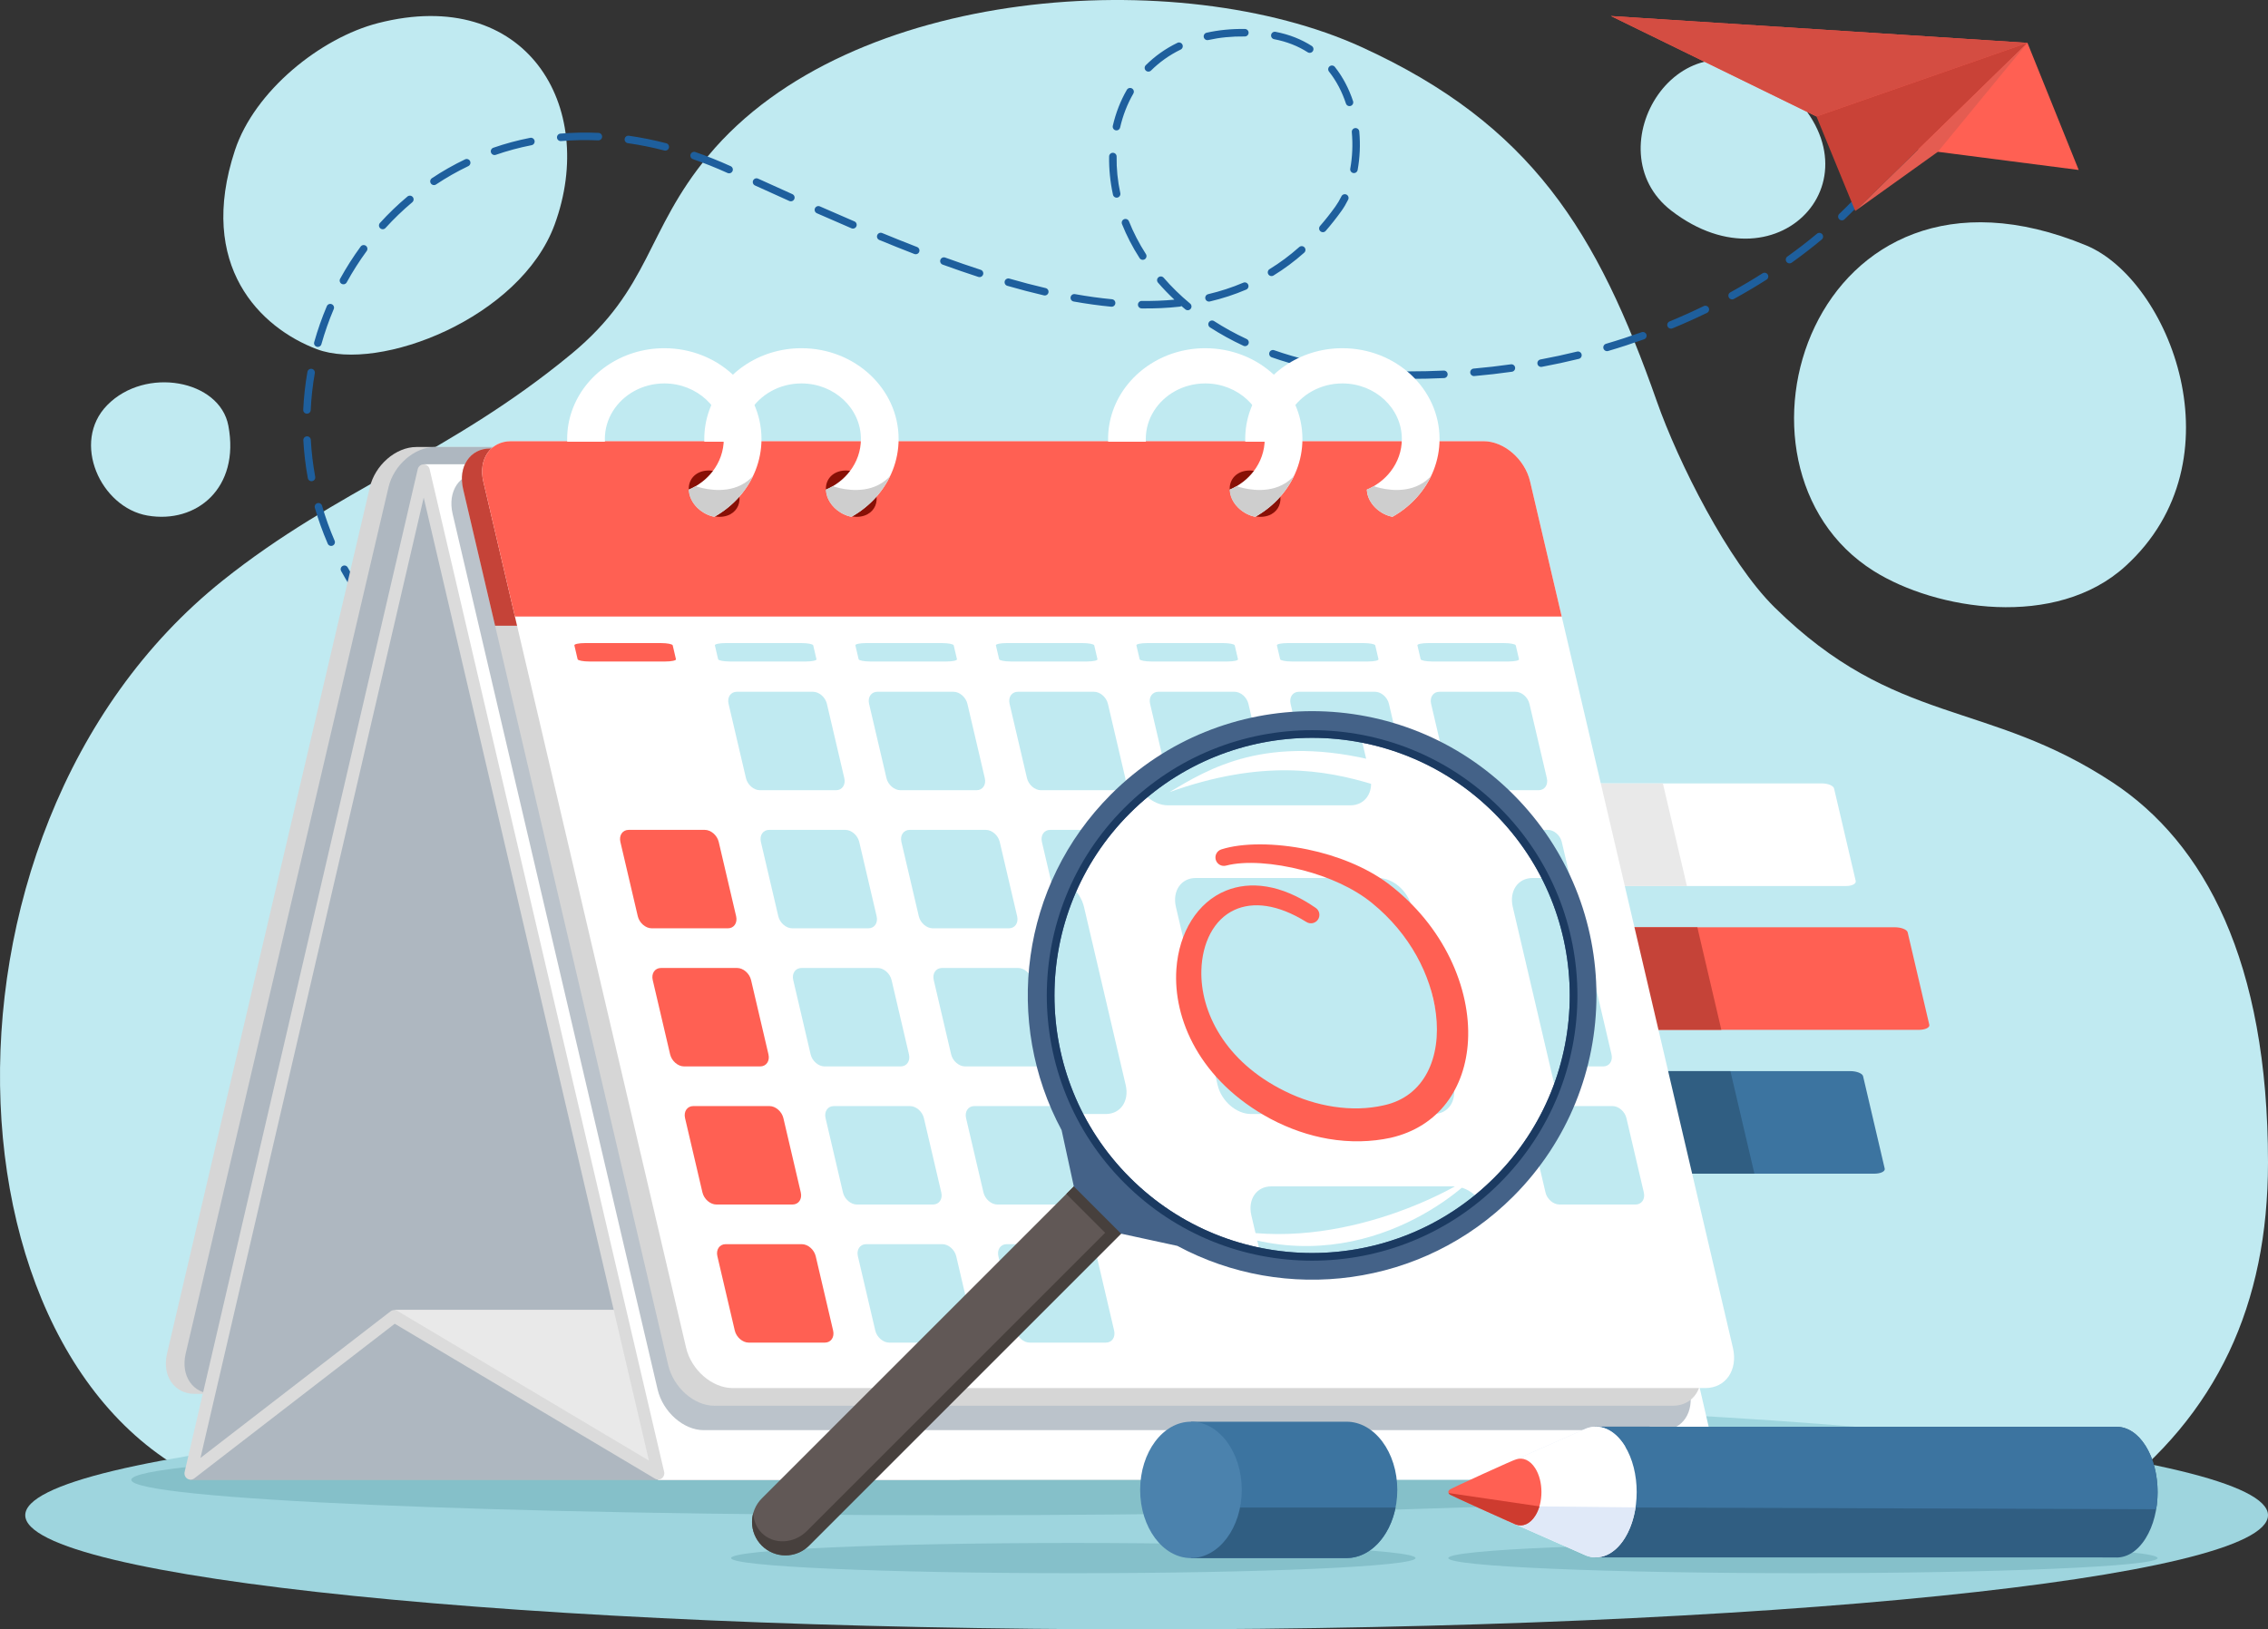 <?xml version="1.0" encoding="UTF-8"?>
<svg xmlns="http://www.w3.org/2000/svg" xmlns:xlink="http://www.w3.org/1999/xlink" id="Ebene_1" data-name="Ebene 1" width="1503.041mm" height="1080.033mm" viewBox="0 0 4260.588 3061.512">
  <rect x="0" y="0" width="4260.588" height="3061.512" fill="#333333" stroke="none"/>
  <defs>
    <style>
      .cls-1 {
        clip-path: url(#clippath);
      }

      .cls-2 {
        clip-path: url(#clippath-1);
      }

      .cls-3 {
        clip-path: url(#clippath-4);
      }

      .cls-4 {
        clip-path: url(#clippath-3);
      }

      .cls-5 {
        clip-path: url(#clippath-2);
      }

      .cls-6 {
        clip-path: url(#clippath-7);
      }

      .cls-7 {
        clip-path: url(#clippath-8);
      }

      .cls-8 {
        clip-path: url(#clippath-6);
      }

      .cls-9 {
        clip-path: url(#clippath-5);
      }

      .cls-10 {
        clip-rule: evenodd;
        fill: none;
      }

      .cls-10, .cls-11, .cls-12, .cls-13, .cls-14, .cls-15, .cls-16, .cls-17, .cls-18, .cls-19, .cls-20, .cls-21, .cls-22, .cls-23, .cls-24, .cls-25, .cls-26, .cls-27, .cls-28, .cls-29, .cls-30, .cls-31, .cls-32, .cls-33, .cls-34, .cls-35, .cls-36, .cls-37, .cls-38, .cls-39, .cls-40, .cls-41 {
        stroke-width: 0px;
      }

      .cls-11 {
        fill: #0f406f;
      }

      .cls-11, .cls-12, .cls-13, .cls-14, .cls-15, .cls-16, .cls-17, .cls-18, .cls-19, .cls-20, .cls-21, .cls-22, .cls-23, .cls-24, .cls-25, .cls-26, .cls-27, .cls-28, .cls-29, .cls-30, .cls-31, .cls-32, .cls-33, .cls-34, .cls-35, .cls-36, .cls-37, .cls-38, .cls-39, .cls-40, .cls-41 {
        fill-rule: evenodd;
      }

      .cls-12 {
        fill: #446288;
      }

      .cls-13 {
        fill: #1b3a61;
      }

      .cls-14 {
        fill: #1e5f9d;
      }

      .cls-15 {
        fill: #3c74a0;
      }

      .cls-16 {
        fill: #47403d;
      }

      .cls-17 {
        fill: #615856;
      }

      .cls-18 {
        fill: #4b82ad;
      }

      .cls-19 {
        fill: #85c0c9;
      }

      .cls-20 {
        fill: #85c0ca;
      }

      .cls-21 {
        fill: #aeb7c0;
      }

      .cls-22 {
        fill: #bbc3cb;
      }

      .cls-23 {
        fill: #ce3b2f;
      }

      .cls-24 {
        fill: #e45c51;
      }

      .cls-25 {
        fill: #e0e9f8;
      }

      .cls-26 {
        fill: #c94237;
      }

      .cls-27 {
        fill: #dbdbdb;
      }

      .cls-28 {
        fill: #d6d6d6;
      }

      .cls-29 {
        fill: #cecece;
      }

      .cls-30 {
        fill: #c54338;
      }

      .cls-31 {
        fill: #d44d42;
      }

      .cls-32 {
        fill: #ffd5d4;
      }

      .cls-33 {
        fill: #ffa4a2;
      }

      .cls-34 {
        fill: #e9e9e9;
      }

      .cls-35 {
        fill: #fff;
      }

      .cls-36 {
        fill: #ff6053;
      }

      .cls-37 {
        fill: #c0eaf1;
      }

      .cls-38 {
        fill: #9ed5de;
      }

      .cls-39 {
        fill: #9ecfd8;
      }

      .cls-40 {
        fill: #881006;
      }

      .cls-41 {
        fill: #305e82;
      }
    </style>
    <clipPath id="clippath">
      <polygon class="cls-10" points="796.757 872.358 2792.908 872.358 2352.992 2780.538 356.84 2780.538 796.757 872.358 796.757 872.358"></polygon>
    </clipPath>
    <clipPath id="clippath-1">
      <path class="cls-10" d="m2808.461,919.151c-9.896-42.282-48.637-76.559-86.529-76.559H920.727c-37.892,0-60.587,34.277-50.691,76.559,68.89,294.333,316.272,1351.267,385.162,1645.599,9.897,42.283,48.637,76.559,86.529,76.559h1801.205c37.892,0,60.587-34.276,50.691-76.559-68.89-294.332-316.272-1351.266-385.162-1645.599h0Z"></path>
    </clipPath>
    <clipPath id="clippath-2">
      <path class="cls-10" d="m2874.401,904.731c-9.789-41.821-48.886-75.723-87.327-75.723H959.801c-38.441,0-61.668,33.902-51.88,75.723,68.138,291.119,312.819,1336.514,380.957,1627.634,9.788,41.82,48.886,75.723,87.327,75.723h1827.273c38.441,0,61.668-33.903,51.88-75.723-68.138-291.12-312.819-1336.515-380.957-1627.634h0Z"></path>
    </clipPath>
    <clipPath id="clippath-3">
      <path class="cls-10" d="m1332.065,771.844c23.881-68.243,92.581-117.576,173.513-117.576,100.738,0,182.525,76.434,182.525,170.579,0,41.094-15.583,78.814-41.518,108.266q-.024-.19,0,0c-13.196,14.989-29.071,27.84-46.944,37.909-22.025-4.163-41.977-21.634-46.938-42.528-.691-2.911-1.059-5.756-1.121-8.506,17.995-7.62,33.45-19.568,44.84-34.422q.358.052,0,0c13.128-17.108,20.858-38.076,20.858-60.719,0-57.615-50.052-104.391-111.702-104.391-41.127,0-77.092,20.816-96.477,51.788l-.113.181c-9.608,15.403-15.112,33.317-15.112,52.422,0,1.711.044,3.413.135,5.112h-70.869c-.062-1.691-.089-3.398-.089-5.112,0-18.358,3.11-36.043,8.873-52.603l.139-.4h0Z"></path>
    </clipPath>
    <clipPath id="clippath-4">
      <path class="cls-10" d="m2348.253,771.844c23.881-68.243,92.581-117.576,173.513-117.576,100.739,0,182.525,76.434,182.525,170.579,0,41.094-15.583,78.814-41.518,108.266q-.023-.19,0,0c-13.196,14.989-29.071,27.84-46.944,37.909-22.025-4.163-41.977-21.634-46.937-42.528-.692-2.911-1.06-5.756-1.122-8.506,17.995-7.62,33.45-19.568,44.84-34.422q.358.052,0,0c13.128-17.108,20.858-38.076,20.858-60.719,0-57.615-50.052-104.391-111.702-104.391-41.127,0-77.092,20.816-96.477,51.788l-.113.181c-9.608,15.403-15.112,33.317-15.112,52.422,0,1.711.044,3.413.135,5.112h-70.869c-.062-1.691-.089-3.398-.089-5.112,0-18.358,3.11-36.043,8.873-52.603l.139-.4h0Z"></path>
    </clipPath>
    <clipPath id="clippath-5">
      <path class="cls-10" d="m1074.464,771.844c23.88-68.243,92.58-117.576,173.512-117.576,100.739,0,182.526,76.434,182.526,170.579,0,41.094-15.583,78.814-41.519,108.266q-.023-.19,0,0c-13.196,14.989-29.071,27.84-46.944,37.909-22.025-4.163-41.977-21.634-46.937-42.528-.691-2.911-1.06-5.756-1.122-8.506,17.995-7.62,33.451-19.568,44.84-34.422q.358.052,0,0c13.128-17.108,20.858-38.076,20.858-60.719,0-57.615-50.052-104.391-111.702-104.391-41.126,0-77.092,20.816-96.477,51.788l-.113.181c-9.608,15.403-15.111,33.317-15.111,52.422,0,1.711.044,3.413.135,5.112h-70.87c-.062-1.691-.089-3.398-.089-5.112,0-18.358,3.11-36.043,8.873-52.603l.14-.4h0Z"></path>
    </clipPath>
    <clipPath id="clippath-6">
      <path class="cls-10" d="m2090.652,771.844c23.88-68.243,92.58-117.576,173.513-117.576,100.738,0,182.525,76.434,182.525,170.579,0,41.094-15.583,78.814-41.519,108.266q-.023-.19,0,0c-13.196,14.989-29.071,27.84-46.944,37.909-22.024-4.163-41.977-21.634-46.937-42.528-.691-2.911-1.06-5.756-1.122-8.506,17.995-7.62,33.451-19.568,44.84-34.422q.358.052,0,0c13.128-17.108,20.859-38.076,20.859-60.719,0-57.615-50.052-104.391-111.702-104.391-41.127,0-77.093,20.816-96.477,51.788l-.114.181c-9.608,15.403-15.111,33.317-15.111,52.422,0,1.711.044,3.413.135,5.112h-70.87c-.062-1.691-.089-3.398-.089-5.112,0-18.358,3.11-36.043,8.873-52.603l.14-.4h0Z"></path>
    </clipPath>
    <clipPath id="clippath-7">
      <path class="cls-10" d="m2466.752,1345.606c290.063,0,525.557,235.494,525.557,525.557s-235.494,525.556-525.557,525.556-525.556-235.494-525.556-525.556,235.494-525.557,525.556-525.557h0Z"></path>
    </clipPath>
    <clipPath id="clippath-8">
      <path class="cls-10" d="m2211.714,2340.924c202.314,108.848,460.22,77.914,630.937-92.802,208.496-208.497,208.496-547.043,0-755.539-208.497-208.497-547.043-208.497-755.539,0-170.717,170.717-201.651,428.622-92.803,630.936l22.942,105.733,88.731,88.731,105.732,22.941h0Zm595.475-812.88c188.926,188.925,188.926,495.691,0,684.617-188.925,188.925-495.691,188.925-684.616,0-188.925-188.926-188.925-495.692,0-684.617,188.925-188.925,495.691-188.925,684.616,0h0Z"></path>
    </clipPath>
  </defs>
  <path class="cls-37" d="m441.348,282.34c-71.784,217.495,47.787,333.707,153.908,373.763,117.006,44.165,382.347-58.555,446.702-234.235,81.622-222.818-54.356-449.429-331.451-378.528-108.405,27.739-232.411,127.66-269.159,239h0Z"></path>
  <path class="cls-37" d="m428.983,799.801c-16.255-86.119-155.716-111.862-227.603-38.53-68.098,69.468-12.45,192.341,75.889,207.486,91.843,15.745,173.851-51.67,151.714-168.956h0Z"></path>
  <path class="cls-37" d="m3918.993,461.082c-515.121-212.974-710.9,415.78-399.138,611.77,116.84,73.452,342.163,110.074,472.921-9.009,218.544-199.032,81.986-538.359-73.783-602.761h0Z"></path>
  <path class="cls-37" d="m3338.857,153.025c-183.294-143.405-347.615,128.529-199.091,242.855,205.45,158.146,412.849-75.616,199.091-242.855h0Z"></path>
  <path class="cls-37" d="m468.931,2813.62c-583.885-155.018-647.04-1246.308-50.484-1722.865,216.102-172.632,425.294-236.103,654.699-425.536,149.445-123.406,139.739-231.069,257.601-372.872C1596.733-27.666,2215.982-67.409,2557.237,88.18c320.497,146.125,443.641,348.168,555.279,666.05,40.043,114.023,133.778,300.789,220.848,386.684,227.548,224.477,398.629,173.062,635.719,329.512,172.378,113.748,291.505,335.947,291.505,713.772,0,267.252-95.505,474.404-301.143,629.422H468.931Z"></path>
  <path class="cls-14" d="m2206.143,563.054c-11.022-10.346-21.277-21.033-30.773-31.994-2.547-2.94-2.228-7.394.711-9.941,2.94-2.546,7.394-2.228,9.941.712,14.695,16.961,31.268,33.243,49.751,48.584,2.993,2.484,3.406,6.93.922,9.923-2.484,2.993-6.93,3.406-9.923.922-2.493-2.07-4.953-4.156-7.38-6.258-.921.63-2.006,1.051-3.192,1.183-23.28,2.6-47.142,3.657-71.531,3.317-3.889-.055-7.003-3.256-6.948-7.145.054-3.889,3.255-7.002,7.144-6.948,20.833.291,41.271-.46,61.278-2.355h0Zm-1022.998,879.192c3.734,1.089,5.881,5.004,4.793,8.738-1.089,3.734-5.005,5.882-8.738,4.793-11.521-3.36-22.858-6.823-34.013-10.387-3.705-1.183-5.752-5.152-4.569-8.857,1.184-3.705,5.153-5.752,8.858-4.568,11.042,3.528,22.265,6.956,33.669,10.281h0Zm-86.925-28.565c3.65,1.344,5.522,5.398,4.178,9.048-1.343,3.65-5.398,5.522-9.047,4.178-22.849-8.413-44.86-17.273-66.049-26.548-3.563-1.56-5.189-5.718-3.629-9.281,1.559-3.563,5.718-5.19,9.281-3.63,20.938,9.165,42.688,17.92,65.266,26.233h0Zm-116.19-50.114c3.476,1.744,4.882,5.983,3.137,9.459-1.744,3.476-5.983,4.882-9.459,3.137-21.81-10.946-42.644-22.363-62.522-34.207-3.342-1.99-4.438-6.319-2.447-9.66,1.99-3.342,6.319-4.438,9.661-2.447,19.594,11.675,40.131,22.928,61.63,33.718h0Zm-108.955-63.957c3.209,2.198,4.029,6.588,1.831,9.796-2.199,3.209-6.588,4.029-9.797,1.831-20.158-13.812-39.18-28.1-57.096-42.808-3.006-2.468-3.443-6.912-.976-9.919,2.468-3.006,6.912-3.443,9.919-.975,17.609,14.456,36.306,28.499,56.119,42.075h0Zm-98.103-79.245c2.812,2.688,2.912,7.152.225,9.964-2.688,2.811-7.152,2.912-9.964.224-17.658-16.881-34.014-34.211-49.107-51.916-2.523-2.96-2.169-7.411.791-9.934,2.96-2.523,7.411-2.169,9.935.791,14.789,17.349,30.817,34.33,48.12,50.871h0Zm-82.561-95.004c2.256,3.168,1.514,7.572-1.654,9.827-3.169,2.256-7.573,1.514-9.828-1.654-14.129-19.851-26.808-40.072-38.087-60.567-1.875-3.407-.631-7.696,2.776-9.571,3.407-1.875,7.696-.631,9.571,2.776,11.023,20.029,23.414,39.789,37.222,59.189h0Zm-61.803-109.416c1.539,3.573-.113,7.722-3.685,9.26-3.572,1.538-7.721-.113-9.259-3.685-9.594-22.277-17.643-44.777-24.206-67.387-1.085-3.735,1.067-7.648,4.802-8.732,3.736-1.084,7.648,1.068,8.733,4.803,6.403,22.057,14.256,44.008,23.615,65.741h0Zm-36.472-120.124c.703,3.826-1.833,7.502-5.658,8.204-3.826.702-7.501-1.833-8.204-5.659-4.357-23.734-7.147-47.484-8.438-71.12-.212-3.884,2.768-7.209,6.652-7.421,3.883-.212,7.209,2.768,7.421,6.652,1.258,23.046,3.979,46.203,8.227,69.344h0Zm-8.437-125.225c-.183,3.886-3.485,6.891-7.371,6.708-3.885-.182-6.89-3.485-6.707-7.37,1.129-24.006,3.782-47.781,7.885-71.18.671-3.831,4.327-6.396,8.158-5.725,3.831.672,6.396,4.327,5.724,8.158-4.001,22.818-6.588,46-7.689,69.409h0Zm20.106-123.896c-1.055,3.744-4.95,5.927-8.694,4.873-3.744-1.055-5.927-4.95-4.872-8.694,6.5-23.078,14.435-45.651,23.728-67.571,1.518-3.581,5.658-5.255,9.239-3.737,3.581,1.518,5.255,5.658,3.737,9.238-9.062,21.375-16.8,43.387-23.138,65.891h0Zm47.535-116.157c-1.875,3.408-6.163,4.653-9.571,2.778-3.408-1.874-4.652-6.163-2.778-9.571,11.539-20.976,24.397-41.164,38.495-60.411,2.298-3.137,6.712-3.819,9.849-1.521,3.138,2.299,3.82,6.712,1.521,9.85-13.739,18.757-26.271,38.432-37.516,58.875h0Zm72.841-102.133c-2.616,2.878-7.077,3.091-9.955.475-2.878-2.616-3.09-7.077-.474-9.955,16.068-17.678,33.317-34.287,51.664-49.675,2.98-2.499,7.428-2.109,9.927.871,2.5,2.98,2.11,7.429-.87,9.928-17.86,14.979-34.65,31.148-50.292,48.356h0Zm94.965-81.809c-3.238,2.155-7.616,1.276-9.771-1.962-2.155-3.238-1.276-7.616,1.962-9.771,19.795-13.175,40.598-25.04,62.332-35.446,3.508-1.68,7.719-.195,9.399,3.313,1.68,3.508.195,7.719-3.313,9.399-21.132,10.119-41.361,21.656-60.609,34.467h0Zm112.213-55.674c-3.676,1.273-7.692-.678-8.965-4.353-1.272-3.676.678-7.693,4.354-8.965,22.296-7.719,45.397-13.978,69.236-18.642,3.817-.747,7.522,1.745,8.269,5.562.747,3.817-1.746,7.523-5.563,8.269-23.182,4.537-45.649,10.622-67.331,18.129h0Zm122.62-25.835c-3.876.328-7.288-2.553-7.616-6.428-.328-3.876,2.552-7.288,6.428-7.616,23.296-1.971,47.189-2.462,71.622-1.362,3.885.175,6.898,3.472,6.723,7.357-.175,3.885-3.472,6.898-7.357,6.723-23.811-1.072-47.096-.595-69.8,1.326h0Zm125.468,3.917c-3.851-.55-6.531-4.122-5.982-7.972.55-3.85,4.122-6.53,7.972-5.981,22.975,3.277,46.363,7.944,70.119,14.083,3.766.973,6.033,4.82,5.06,8.586-.973,3.766-4.82,6.033-8.586,5.06-23.236-6.005-46.111-10.571-68.583-13.776h0Zm122.213,30.009c-3.675-1.274-5.624-5.292-4.35-8.967,1.275-3.675,5.292-5.624,8.967-4.35,21.835,7.571,43.943,16.383,66.292,26.497,3.543,1.603,5.118,5.782,3.515,9.325-1.604,3.543-5.782,5.118-9.326,3.515-21.946-9.932-43.656-18.586-65.098-26.02h0Zm116.628,49.461c-3.541-1.608-5.11-5.789-3.501-9.33,1.608-3.541,5.789-5.11,9.33-3.502,21.514,9.774,43.009,19.507,64.463,29.14,3.548,1.593,5.135,5.767,3.542,9.315-1.593,3.548-5.767,5.135-9.315,3.542-21.472-9.641-42.986-19.383-64.519-29.165h0Zm116.279,52.221c-3.558-1.57-5.172-5.734-3.602-9.292,1.57-3.559,5.734-5.172,9.292-3.602,21.679,9.568,43.297,18.982,64.83,28.18,3.576,1.528,5.24,5.672,3.712,9.249-1.528,3.577-5.672,5.24-9.249,3.712-21.584-9.22-43.253-18.657-64.983-28.247h0Zm117.269,50.198c-3.596-1.481-5.313-5.603-3.832-9.2,1.481-3.596,5.604-5.313,9.2-3.832,21.974,9.051,43.838,17.82,65.567,26.237,3.627,1.404,5.431,5.489,4.026,9.116-1.405,3.627-5.49,5.431-9.117,4.026-21.821-8.453-43.777-17.258-65.844-26.347h0Zm118.991,46.303c-3.656-1.327-5.547-5.372-4.22-9.028,1.326-3.657,5.372-5.548,9.028-4.221,22.407,8.13,44.644,15.818,66.682,22.984,3.698,1.203,5.725,5.182,4.522,8.881-1.203,3.699-5.182,5.725-8.881,4.522-22.186-7.214-44.573-14.953-67.131-23.138h0Zm121.476,39.839c-3.737-1.078-5.896-4.987-4.818-8.724,1.078-3.737,4.987-5.896,8.724-4.818,22.964,6.624,45.677,12.591,68.107,17.809,3.788.881,6.148,4.672,5.267,8.46-.882,3.788-4.672,6.148-8.461,5.267-22.663-5.272-45.615-11.301-68.819-17.994h0Zm124.626,29.501c-3.829-.682-6.383-4.345-5.7-8.174.682-3.829,4.345-6.384,8.174-5.701,23.549,4.199,46.737,7.444,69.519,9.616,3.872.369,6.715,3.812,6.346,7.684-.369,3.872-3.812,6.716-7.684,6.346-23.155-2.208-46.721-5.503-70.655-9.771h0Zm255.876-.07c-3.786.892-7.584-1.456-8.477-5.242-.892-3.785,1.456-7.583,5.242-8.476,22.705-5.355,44.739-12.492,66.037-21.585,3.577-1.527,7.721.137,9.248,3.714,1.527,3.577-.137,7.721-3.714,9.248-22.04,9.409-44.84,16.8-68.336,22.341h0Zm119.52-48.753c-3.317,2.032-7.659.989-9.691-2.328-2.031-3.316-.988-7.659,2.328-9.69,19.315-11.832,37.904-25.596,55.711-41.437,2.906-2.585,7.364-2.324,9.949.581,2.585,2.906,2.325,7.364-.581,9.949-18.448,16.411-37.707,30.667-57.716,42.925h0Zm98.084-83.844c-2.553,2.934-7.008,3.243-9.942.69-2.934-2.553-3.244-7.008-.691-9.942,9.863-11.335,19.436-23.443,28.708-36.352,4.224-5.882,8.071-12.394,11.519-19.419,1.714-3.492,5.94-4.935,9.431-3.222,3.492,1.714,4.935,5.94,3.221,9.431-3.806,7.756-8.061,14.939-12.724,21.431-9.535,13.275-19.38,25.726-29.522,37.383h0Zm60.009-114.428c-.696,3.827-4.367,6.369-8.194,5.673-3.826-.695-6.368-4.367-5.673-8.193,3.949-21.723,5.069-45.132,2.927-68.595-.353-3.873,2.504-7.305,6.378-7.658,3.873-.354,7.304,2.504,7.658,6.377,2.26,24.763,1.072,49.47-3.096,72.396h0Zm-8.592-129.31c1.221,3.693-.785,7.682-4.478,8.903-3.693,1.222-7.682-.785-8.903-4.478-7.148-21.616-17.616-42.118-31.828-60.03-2.418-3.047-1.907-7.483,1.14-9.901,3.047-2.417,7.483-1.906,9.901,1.141,15.242,19.21,26.502,41.182,34.168,64.365h0Zm-77.638-103.778c3.275,2.099,4.23,6.461,2.132,9.736-2.098,3.275-6.461,4.23-9.735,2.132-17.806-11.409-38.741-19.917-63.058-24.568-3.82-.731-6.329-4.426-5.598-8.246.731-3.82,4.425-6.328,8.245-5.597,26.235,5.017,48.805,14.236,68.014,26.543h0Zm-125.548-31.916c3.889.056,7.001,3.258,6.946,7.147-.055,3.889-3.257,7.001-7.146,6.946-24.677-.351-47.574,1.994-68.64,6.701-3.796.849-7.566-1.545-8.414-5.34-.848-3.796,1.545-7.566,5.341-8.414,22.071-4.932,46.059-7.407,71.913-7.04h0Zm-126.844,26.06c3.497-1.702,7.718-.245,9.42,3.252,1.702,3.497.245,7.718-3.252,9.42-21.289,10.363-39.86,23.685-55.622,39.358-2.758,2.743-7.224,2.73-9.966-.028-2.743-2.758-2.73-7.223.028-9.966,16.832-16.737,36.658-30.97,59.392-42.036h0Zm-94.919,88.271c1.947-3.367,6.262-4.519,9.628-2.571,3.367,1.947,4.519,6.262,2.571,9.628-11.311,19.551-19.619,41.019-24.848,63.744-.873,3.79-4.658,6.159-8.448,5.287-3.79-.872-6.16-4.657-5.287-8.447,5.549-24.117,14.38-46.893,26.384-67.641h0Zm-33.312,125.209c.068-3.888,3.28-6.991,7.169-6.923,3.888.068,6.991,3.28,6.923,7.168-.389,22.411,1.896,45.462,6.918,68.646.824,3.801-1.594,7.556-5.395,8.38-3.801.823-7.556-1.595-8.379-5.396-5.259-24.275-7.643-48.411-7.236-71.876h0Zm24.173,127.062c-1.443-3.611.318-7.715,3.93-9.158,3.612-1.443,7.716.318,9.158,3.93,8.329,20.85,18.928,41.495,31.846,61.567,2.105,3.271,1.158,7.635-2.113,9.74-3.27,2.104-7.634,1.158-9.739-2.113-13.42-20.853-24.429-42.304-33.082-63.966h0Zm165.378,194.136c-3.269-2.107-4.212-6.472-2.105-9.741,2.107-3.269,6.472-4.212,9.741-2.105,18.858,12.155,39.222,23.426,61.115,33.637,3.525,1.643,5.052,5.84,3.408,9.365-1.644,3.524-5.84,5.052-9.365,3.408-22.495-10.491-43.417-22.074-62.794-34.564h0Zm115.847,56.168c-3.668-1.292-5.598-5.32-4.306-8.988,1.292-3.669,5.32-5.598,8.988-4.306,21.204,7.468,43.595,14.02,67.188,19.537,3.787.886,6.143,4.68,5.257,8.467-.885,3.787-4.679,6.143-8.466,5.257-24.111-5.638-46.992-12.335-68.661-19.967h0Zm124.778,30.781c-3.844-.59-6.486-4.191-5.895-8.035.59-3.844,4.19-6.486,8.035-5.895,22.306,3.425,45.547,5.985,69.734,7.599,3.881.259,6.821,3.62,6.562,7.5-.259,3.881-3.62,6.822-7.5,6.563-24.604-1.642-48.245-4.247-70.936-7.732h0Zm127.937,9.766c-3.889-.023-7.028-3.198-7.006-7.088.022-3.889,3.198-7.028,7.088-7.006,1.877.011,3.759.016,5.646.016,21.94,0,43.521-.506,64.737-1.488,3.885-.179,7.186,2.829,7.365,6.714.18,3.885-2.829,7.186-6.714,7.365-21.43.991-43.227,1.503-65.388,1.503-1.915,0-3.824-.005-5.728-.016h0Zm127.897-5.287c-3.874.341-7.296-2.529-7.636-6.403-.341-3.874,2.529-7.296,6.403-7.636,23.804-2.091,47.116-4.779,69.931-8.012,3.851-.546,7.421,2.137,7.967,5.988.545,3.851-2.138,7.42-5.989,7.966-23.058,3.268-46.619,5.984-70.676,8.097h0Zm126.848-17.309c-3.824.714-7.507-1.811-8.22-5.635-.713-3.823,1.812-7.506,5.635-8.219,23.505-4.386,46.437-9.347,68.791-14.824,3.778-.925,7.596,1.39,8.522,5.168.925,3.777-1.39,7.596-5.168,8.521-22.604,5.538-45.793,10.555-69.56,14.989h0Zm124.538-29.791c-3.732,1.097-7.652-1.042-8.748-4.773-1.097-3.732,1.042-7.652,4.773-8.749,22.974-6.752,45.275-14.039,66.895-21.785,3.661-1.312,7.699.595,9.011,4.257,1.312,3.661-.596,7.699-4.257,9.011-21.872,7.836-44.433,15.208-67.674,22.039h0Zm120.815-42.511c-3.595,1.484-7.718-.23-9.203-3.825-1.484-3.595.23-7.718,3.825-9.202,22.201-9.166,43.594-18.795,64.171-28.792,3.498-1.699,7.719-.239,9.418,3.259,1.7,3.499.239,7.719-3.259,9.418-20.827,10.118-42.481,19.865-64.952,29.142h0Zm115.556-55.299c-3.409,1.872-7.697.624-9.569-2.785-1.872-3.409-.624-7.697,2.786-9.569,21.178-11.628,41.352-23.604,60.51-35.796,3.281-2.088,7.64-1.12,9.728,2.161,2.089,3.282,1.12,7.641-2.161,9.729-19.406,12.35-39.842,24.481-61.294,36.26h0Zm108.534-68.144c-3.163,2.263-7.568,1.533-9.831-1.63-2.264-3.163-1.534-7.568,1.629-9.832,19.885-14.229,38.429-28.596,55.614-42.906,2.988-2.489,7.435-2.083,9.924.905,2.489,2.989,2.083,7.436-.905,9.925-17.438,14.521-36.254,29.099-56.431,43.538h0Zm99.089-81.452c-2.819,2.68-7.283,2.567-9.963-.251-2.68-2.819-2.567-7.283.251-9.963,8.768-8.337,17.051-16.594,24.846-24.73,2.69-2.808,7.155-2.904,9.963-.213,2.809,2.69,2.905,7.155.214,9.963-7.94,8.289-16.379,16.7-25.311,25.194h0Z"></path>
  <path class="cls-38" d="m2154.013,2632.481c1162.651,0,2106.575,96.121,2106.575,214.515s-943.924,214.516-2106.575,214.516S47.439,2965.391,47.439,2846.996s943.924-214.515,2106.574-214.515h0Z"></path>
  <path class="cls-20" d="m3386.965,2899.145c367.708,0,666.237,12.726,666.237,28.4s-298.53,28.401-666.237,28.401-666.237-12.726-666.237-28.401,298.531-28.4,666.237-28.4h0Z"></path>
  <path class="cls-19" d="m1787.337,2714.08c850.351,0,1540.727,29.779,1540.727,66.458s-690.376,66.458-1540.727,66.458-1540.727-29.779-1540.727-66.458,690.377-66.458,1540.727-66.458h0Z"></path>
  <path class="cls-28" d="m694.739,915.629c9.789-41.821,48.886-75.723,87.327-75.723h1827.273c38.441,0,61.668,33.902,51.88,75.723-68.138,291.119-312.819,1336.514-380.957,1627.634-9.788,41.821-48.886,75.723-87.327,75.723H365.662c-38.441,0-61.668-33.902-51.88-75.723,68.139-291.12,312.819-1336.515,380.957-1627.634h0Z"></path>
  <path class="cls-21" d="m729.789,915.629c9.788-41.821,48.886-75.723,87.326-75.723h1827.274c38.441,0,61.668,33.902,51.88,75.723-68.139,291.119-312.819,1336.514-380.958,1627.634-9.788,41.821-48.885,75.723-87.326,75.723H400.712c-38.441,0-61.669-33.902-51.88-75.723,68.138-291.12,312.819-1336.515,380.957-1627.634h0Z"></path>
  <polygon class="cls-21" points="796.757 872.358 2792.908 872.358 2352.992 2780.538 356.84 2780.538 796.757 872.358 796.757 872.358"></polygon>
  <g class="cls-1">
    <polygon class="cls-21" points="2098.8 2476.281 738.532 2476.281 356.84 2780.538 1717.109 2780.538 2098.8 2476.281 2098.8 2476.281"></polygon>
    <polygon class="cls-34" points="741.072 2461.011 1308.218 2461.011 1803.702 2780.538 1236.556 2780.538 741.072 2461.011 741.072 2461.011"></polygon>
  </g>
  <polygon class="cls-35" points="2792.908 872.358 796.757 872.358 1236.674 2780.538 3232.825 2780.538 2792.908 872.358 2792.908 872.358"></polygon>
  <path class="cls-22" d="m2788.697,965.466c-9.893-42.271-48.632-76.539-86.524-76.539H900.968c-37.892,0-60.589,34.268-50.696,76.539,68.873,294.256,316.189,1350.912,385.061,1645.168,9.894,42.271,48.633,76.539,86.525,76.539h1801.205c37.892,0,60.589-34.268,50.695-76.539-68.872-294.256-316.188-1350.912-385.061-1645.168h0Z"></path>
  <path class="cls-28" d="m2808.461,919.151c-9.896-42.282-48.637-76.559-86.529-76.559H920.727c-37.892,0-60.587,34.277-50.691,76.559,68.89,294.333,316.272,1351.267,385.162,1645.599,9.897,42.283,48.637,76.559,86.529,76.559h1801.205c37.892,0,60.587-34.276,50.691-76.559-68.89-294.332-316.272-1351.266-385.162-1645.599h0Z"></path>
  <g class="cls-2">
    <polygon class="cls-30" points="2790.542 842.592 852.117 842.592 930.08 1175.687 2868.505 1175.687 2790.542 842.592 2790.542 842.592"></polygon>
  </g>
  <path class="cls-39" d="m1496.374,1315.336c-2.941-12.565-14.394-22.75-25.581-22.75h-138.698c-11.186,0-17.871,10.185-14.93,22.75,8.336,35.616,24.373,104.137,32.709,139.753,2.941,12.564,14.394,22.75,25.581,22.75h138.698c11.187,0,17.872-10.186,14.931-22.75-8.336-35.616-24.374-104.137-32.71-139.753h0Z"></path>
  <path class="cls-39" d="m1752.423,1315.336c-2.941-12.565-14.394-22.75-25.581-22.75h-138.698c-11.187,0-17.871,10.185-14.93,22.75,8.336,35.616,24.373,104.137,32.709,139.753,2.941,12.564,14.394,22.75,25.581,22.75h138.698c11.187,0,17.872-10.186,14.931-22.75-8.336-35.616-24.374-104.137-32.71-139.753h0Z"></path>
  <path class="cls-39" d="m2008.472,1315.336c-2.941-12.565-14.394-22.75-25.581-22.75h-138.698c-11.187,0-17.871,10.185-14.93,22.75,8.336,35.616,24.373,104.137,32.709,139.753,2.941,12.564,14.394,22.75,25.581,22.75h138.698c11.187,0,17.872-10.186,14.931-22.75-8.336-35.616-24.374-104.137-32.71-139.753h0Z"></path>
  <path class="cls-39" d="m2264.521,1315.336c-2.941-12.565-14.394-22.75-25.581-22.75h-138.698c-11.187,0-17.871,10.185-14.93,22.75,8.336,35.616,24.373,104.137,32.709,139.753,2.941,12.564,14.394,22.75,25.581,22.75h138.698c11.187,0,17.872-10.186,14.931-22.75-8.336-35.616-24.374-104.137-32.71-139.753h0Z"></path>
  <path class="cls-39" d="m2520.57,1315.336c-2.941-12.565-14.394-22.75-25.581-22.75h-138.698c-11.187,0-17.871,10.185-14.93,22.75,8.335,35.616,24.373,104.137,32.709,139.753,2.941,12.564,14.394,22.75,25.581,22.75h138.698c11.187,0,17.872-10.186,14.931-22.75-8.336-35.616-24.374-104.137-32.71-139.753h0Z"></path>
  <path class="cls-39" d="m2776.619,1315.336c-2.941-12.565-14.394-22.75-25.581-22.75h-138.698c-11.187,0-17.871,10.185-14.93,22.75,8.335,35.616,24.373,104.137,32.709,139.753,2.941,12.564,14.394,22.75,25.581,22.75h138.698c11.187,0,17.872-10.186,14.931-22.75-8.336-35.616-24.374-104.137-32.71-139.753h0Z"></path>
  <path class="cls-39" d="m1301.148,1575.204c-2.94-12.565-14.393-22.751-25.58-22.751h-138.698c-11.187,0-17.872,10.186-14.931,22.751,8.336,35.615,24.374,104.137,32.71,139.752,2.941,12.565,14.394,22.751,25.581,22.751h138.697c11.187,0,17.872-10.186,14.931-22.751-8.336-35.615-24.374-104.137-32.71-139.752h0Z"></path>
  <path class="cls-39" d="m1557.197,1575.204c-2.94-12.565-14.393-22.751-25.58-22.751h-138.698c-11.187,0-17.872,10.186-14.931,22.751,8.336,35.615,24.374,104.137,32.71,139.752,2.941,12.565,14.394,22.751,25.581,22.751h138.697c11.187,0,17.872-10.186,14.931-22.751-8.336-35.615-24.374-104.137-32.71-139.752h0Z"></path>
  <path class="cls-39" d="m1813.246,1575.204c-2.94-12.565-14.393-22.751-25.58-22.751h-138.698c-11.187,0-17.872,10.186-14.931,22.751,8.336,35.615,24.374,104.137,32.71,139.752,2.941,12.565,14.394,22.751,25.581,22.751h138.697c11.187,0,17.872-10.186,14.931-22.751-8.336-35.615-24.374-104.137-32.71-139.752h0Z"></path>
  <path class="cls-39" d="m2069.295,1575.204c-2.941-12.565-14.393-22.751-25.58-22.751h-138.698c-11.187,0-17.872,10.186-14.931,22.751,8.336,35.615,24.374,104.137,32.71,139.752,2.941,12.565,14.394,22.751,25.581,22.751h138.697c11.187,0,17.872-10.186,14.931-22.751-8.336-35.615-24.374-104.137-32.71-139.752h0Z"></path>
  <path class="cls-39" d="m2325.344,1575.204c-2.941-12.565-14.393-22.751-25.58-22.751h-138.698c-11.187,0-17.872,10.186-14.931,22.751,8.336,35.615,24.374,104.137,32.71,139.752,2.941,12.565,14.394,22.751,25.581,22.751h138.697c11.187,0,17.872-10.186,14.931-22.751-8.336-35.615-24.374-104.137-32.71-139.752h0Z"></path>
  <path class="cls-39" d="m2581.393,1575.204c-2.941-12.565-14.393-22.751-25.58-22.751h-138.698c-11.187,0-17.872,10.186-14.931,22.751,8.336,35.615,24.374,104.137,32.71,139.752,2.941,12.565,14.394,22.751,25.581,22.751h138.697c11.187,0,17.872-10.186,14.931-22.751-8.336-35.615-24.374-104.137-32.71-139.752h0Z"></path>
  <path class="cls-39" d="m2837.442,1575.204c-2.941-12.565-14.393-22.751-25.58-22.751h-138.698c-11.187,0-17.872,10.186-14.931,22.751,8.336,35.615,24.374,104.137,32.71,139.752,2.941,12.565,14.394,22.751,25.58,22.751h138.698c11.187,0,17.872-10.186,14.931-22.751-8.336-35.615-24.374-104.137-32.71-139.752h0Z"></path>
  <path class="cls-39" d="m1214.553,1205.227c-.55-2.349-10.064-4.254-21.251-4.254h-138.698c-11.187,0-19.81,1.905-19.26,4.254,1.559,6.659,4.557,19.471,6.116,26.131.55,2.349,10.064,4.254,21.251,4.254h138.698c11.187,0,19.81-1.905,19.26-4.254-1.558-6.66-4.557-19.472-6.116-26.131h0Z"></path>
  <path class="cls-39" d="m1470.602,1205.227c-.55-2.349-10.064-4.254-21.251-4.254h-138.698c-11.187,0-19.81,1.905-19.26,4.254,1.559,6.659,4.557,19.471,6.116,26.131.55,2.349,10.064,4.254,21.251,4.254h138.698c11.187,0,19.81-1.905,19.26-4.254-1.558-6.66-4.557-19.472-6.116-26.131h0Z"></path>
  <path class="cls-39" d="m1726.651,1205.227c-.55-2.349-10.064-4.254-21.251-4.254h-138.698c-11.187,0-19.81,1.905-19.26,4.254,1.559,6.659,4.557,19.471,6.116,26.131.55,2.349,10.064,4.254,21.251,4.254h138.698c11.187,0,19.81-1.905,19.26-4.254-1.558-6.66-4.557-19.472-6.116-26.131h0Z"></path>
  <path class="cls-39" d="m1982.7,1205.227c-.55-2.349-10.064-4.254-21.251-4.254h-138.698c-11.187,0-19.81,1.905-19.26,4.254,1.558,6.659,4.557,19.471,6.116,26.131.55,2.349,10.064,4.254,21.251,4.254h138.698c11.187,0,19.81-1.905,19.26-4.254-1.558-6.66-4.557-19.472-6.116-26.131h0Z"></path>
  <path class="cls-39" d="m2238.749,1205.227c-.55-2.349-10.064-4.254-21.251-4.254h-138.698c-11.187,0-19.81,1.905-19.26,4.254,1.558,6.659,4.557,19.471,6.116,26.131.55,2.349,10.064,4.254,21.251,4.254h138.698c11.187,0,19.81-1.905,19.26-4.254-1.558-6.66-4.557-19.472-6.116-26.131h0Z"></path>
  <path class="cls-39" d="m2494.798,1205.227c-.55-2.349-10.064-4.254-21.251-4.254h-138.698c-11.187,0-19.81,1.905-19.26,4.254,1.558,6.659,4.557,19.471,6.116,26.131.55,2.349,10.064,4.254,21.251,4.254h138.698c11.187,0,19.81-1.905,19.26-4.254-1.558-6.66-4.557-19.472-6.116-26.131h0Z"></path>
  <path class="cls-39" d="m2750.847,1205.227c-.55-2.349-10.064-4.254-21.251-4.254h-138.698c-11.187,0-19.81,1.905-19.26,4.254,1.558,6.659,4.557,19.471,6.116,26.131.55,2.349,10.064,4.254,21.251,4.254h138.698c11.187,0,19.81-1.905,19.26-4.254-1.558-6.66-4.557-19.472-6.116-26.131h0Z"></path>
  <path class="cls-39" d="m1361.972,1835.071c-2.941-12.565-14.394-22.751-25.581-22.751h-138.698c-11.187,0-17.871,10.186-14.93,22.751,8.336,35.615,24.373,104.137,32.709,139.752,2.941,12.565,14.394,22.751,25.581,22.751h138.698c11.187,0,17.872-10.186,14.931-22.751-8.336-35.615-24.374-104.137-32.71-139.752h0Z"></path>
  <path class="cls-39" d="m1618.021,1835.071c-2.941-12.565-14.394-22.751-25.581-22.751h-138.698c-11.187,0-17.871,10.186-14.93,22.751,8.336,35.615,24.373,104.137,32.709,139.752,2.941,12.565,14.394,22.751,25.581,22.751h138.698c11.187,0,17.872-10.186,14.931-22.751-8.336-35.615-24.374-104.137-32.71-139.752h0Z"></path>
  <path class="cls-39" d="m1874.07,1835.071c-2.941-12.565-14.394-22.751-25.581-22.751h-138.698c-11.187,0-17.871,10.186-14.93,22.751,8.335,35.615,24.373,104.137,32.709,139.752,2.941,12.565,14.394,22.751,25.581,22.751h138.698c11.187,0,17.872-10.186,14.931-22.751-8.336-35.615-24.374-104.137-32.71-139.752h0Z"></path>
  <path class="cls-39" d="m2130.119,1835.071c-2.941-12.565-14.394-22.751-25.581-22.751h-138.698c-11.187,0-17.871,10.186-14.93,22.751,8.335,35.615,24.373,104.137,32.709,139.752,2.941,12.565,14.394,22.751,25.581,22.751h138.698c11.187,0,17.872-10.186,14.931-22.751-8.336-35.615-24.374-104.137-32.71-139.752h0Z"></path>
  <path class="cls-39" d="m2386.168,1835.071c-2.941-12.565-14.394-22.751-25.581-22.751h-138.698c-11.187,0-17.871,10.186-14.931,22.751,8.336,35.615,24.374,104.137,32.71,139.752,2.941,12.565,14.394,22.751,25.581,22.751h138.698c11.187,0,17.872-10.186,14.931-22.751-8.336-35.615-24.374-104.137-32.71-139.752h0Z"></path>
  <path class="cls-39" d="m2642.217,1835.071c-2.941-12.565-14.394-22.751-25.581-22.751h-138.698c-11.187,0-17.871,10.186-14.931,22.751,8.336,35.615,24.374,104.137,32.71,139.752,2.941,12.565,14.394,22.751,25.581,22.751h138.698c11.187,0,17.871-10.186,14.931-22.751-8.336-35.615-24.374-104.137-32.71-139.752h0Z"></path>
  <path class="cls-39" d="m2898.266,1835.071c-2.941-12.565-14.394-22.751-25.581-22.751h-138.698c-11.187,0-17.871,10.186-14.931,22.751,8.336,35.615,24.374,104.137,32.71,139.752,2.941,12.565,14.394,22.751,25.581,22.751h138.698c11.187,0,17.871-10.186,14.931-22.751-8.336-35.615-24.374-104.137-32.71-139.752h0Z"></path>
  <path class="cls-39" d="m1422.795,2094.939c-2.94-12.565-14.393-22.751-25.58-22.751h-138.698c-11.187,0-17.872,10.186-14.931,22.751,8.336,35.615,24.374,104.137,32.71,139.752,2.941,12.565,14.394,22.751,25.581,22.751h138.697c11.187,0,17.872-10.186,14.931-22.751-8.336-35.615-24.374-104.137-32.71-139.752h0Z"></path>
  <path class="cls-39" d="m1678.844,2094.939c-2.941-12.565-14.393-22.751-25.58-22.751h-138.698c-11.187,0-17.872,10.186-14.931,22.751,8.336,35.615,24.374,104.137,32.71,139.752,2.941,12.565,14.394,22.751,25.581,22.751h138.697c11.187,0,17.872-10.186,14.931-22.751-8.336-35.615-24.374-104.137-32.71-139.752h0Z"></path>
  <path class="cls-39" d="m1934.893,2094.939c-2.941-12.565-14.393-22.751-25.58-22.751h-138.698c-11.187,0-17.872,10.186-14.931,22.751,8.336,35.615,24.374,104.137,32.71,139.752,2.941,12.565,14.394,22.751,25.581,22.751h138.697c11.187,0,17.872-10.186,14.931-22.751-8.336-35.615-24.374-104.137-32.71-139.752h0Z"></path>
  <path class="cls-39" d="m2190.942,2094.939c-2.941-12.565-14.393-22.751-25.58-22.751h-138.698c-11.187,0-17.872,10.186-14.931,22.751,8.336,35.615,24.374,104.137,32.71,139.752,2.941,12.565,14.394,22.751,25.581,22.751h138.697c11.187,0,17.872-10.186,14.931-22.751-8.336-35.615-24.374-104.137-32.71-139.752h0Z"></path>
  <path class="cls-39" d="m2446.991,2094.939c-2.941-12.565-14.393-22.751-25.58-22.751h-138.698c-11.187,0-17.872,10.186-14.931,22.751,8.336,35.615,24.374,104.137,32.71,139.752,2.941,12.565,14.394,22.751,25.58,22.751h138.698c11.187,0,17.872-10.186,14.931-22.751-8.336-35.615-24.374-104.137-32.71-139.752h0Z"></path>
  <path class="cls-39" d="m2703.04,2094.939c-2.941-12.565-14.394-22.751-25.58-22.751h-138.698c-11.187,0-17.872,10.186-14.931,22.751,8.336,35.615,24.374,104.137,32.71,139.752,2.941,12.565,14.393,22.751,25.58,22.751h138.698c11.187,0,17.872-10.186,14.931-22.751-8.336-35.615-24.374-104.137-32.71-139.752h0Z"></path>
  <path class="cls-39" d="m2959.089,2094.939c-2.941-12.565-14.394-22.751-25.58-22.751h-138.698c-11.187,0-17.872,10.186-14.931,22.751,8.336,35.615,24.374,104.137,32.71,139.752,2.941,12.565,14.393,22.751,25.58,22.751h138.698c11.187,0,17.872-10.186,14.931-22.751-8.336-35.615-24.374-104.137-32.71-139.752h0Z"></path>
  <path class="cls-39" d="m1483.619,2354.806c-2.941-12.565-14.394-22.751-25.581-22.751h-138.698c-11.187,0-17.871,10.186-14.93,22.751,8.335,35.615,24.373,104.137,32.709,139.752,2.941,12.565,14.394,22.751,25.581,22.751h138.698c11.187,0,17.872-10.186,14.931-22.751-8.336-35.615-24.374-104.137-32.71-139.752h0Z"></path>
  <path class="cls-39" d="m1739.668,2354.806c-2.941-12.565-14.394-22.751-25.581-22.751h-138.698c-11.187,0-17.871,10.186-14.93,22.751,8.335,35.615,24.373,104.137,32.709,139.752,2.941,12.565,14.394,22.751,25.581,22.751h138.698c11.187,0,17.872-10.186,14.931-22.751-8.336-35.615-24.374-104.137-32.71-139.752h0Z"></path>
  <path class="cls-39" d="m1995.717,2354.806c-2.941-12.565-14.394-22.751-25.581-22.751h-138.698c-11.187,0-17.871,10.186-14.931,22.751,8.336,35.615,24.374,104.137,32.71,139.752,2.941,12.565,14.394,22.751,25.581,22.751h138.698c11.187,0,17.871-10.186,14.931-22.751-8.336-35.615-24.374-104.137-32.71-139.752h0Z"></path>
  <path class="cls-32" d="m1500.321,1361.496c-3.042-13-14.578-23.539-25.765-23.539h-138.698c-11.187,0-17.789,10.539-14.746,23.539,8.625,36.851,25.219,107.749,33.844,144.599,3.043,13.001,14.579,23.54,25.766,23.54h138.697c11.187,0,17.79-10.539,14.747-23.54-8.625-36.85-25.219-107.748-33.845-144.599h0Z"></path>
  <path class="cls-32" d="m1756.37,1361.496c-3.042-13-14.578-23.539-25.765-23.539h-138.698c-11.187,0-17.789,10.539-14.746,23.539,8.625,36.851,25.219,107.749,33.844,144.599,3.043,13.001,14.579,23.54,25.766,23.54h138.697c11.187,0,17.789-10.539,14.747-23.54-8.625-36.85-25.22-107.748-33.845-144.599h0Z"></path>
  <path class="cls-32" d="m2012.419,1361.496c-3.042-13-14.578-23.539-25.765-23.539h-138.698c-11.187,0-17.789,10.539-14.746,23.539,8.625,36.851,25.219,107.749,33.844,144.599,3.043,13.001,14.579,23.54,25.766,23.54h138.697c11.187,0,17.789-10.539,14.747-23.54-8.625-36.85-25.22-107.748-33.845-144.599h0Z"></path>
  <path class="cls-32" d="m2268.468,1361.496c-3.042-13-14.578-23.539-25.765-23.539h-138.698c-11.187,0-17.789,10.539-14.746,23.539,8.625,36.851,25.219,107.749,33.844,144.599,3.043,13.001,14.579,23.54,25.766,23.54h138.697c11.187,0,17.789-10.539,14.747-23.54-8.625-36.85-25.22-107.748-33.845-144.599h0Z"></path>
  <path class="cls-32" d="m2524.517,1361.496c-3.042-13-14.578-23.539-25.765-23.539h-138.698c-11.187,0-17.789,10.539-14.746,23.539,8.625,36.851,25.219,107.749,33.844,144.599,3.043,13.001,14.579,23.54,25.766,23.54h138.697c11.187,0,17.789-10.539,14.747-23.54-8.625-36.85-25.22-107.748-33.845-144.599h0Z"></path>
  <path class="cls-33" d="m2780.566,1361.496c-3.043-13-14.578-23.539-25.765-23.539h-138.698c-11.187,0-17.789,10.539-14.746,23.539,8.625,36.851,25.219,107.749,33.844,144.599,3.043,13.001,14.579,23.54,25.766,23.54h138.697c11.187,0,17.789-10.539,14.747-23.54-8.626-36.85-25.22-107.748-33.845-144.599h0Z"></path>
  <path class="cls-33" d="m1307.205,1630.376c-3.043-13.001-14.578-23.54-25.765-23.54h-138.698c-11.187,0-17.789,10.539-14.746,23.54,8.625,36.85,25.219,107.748,33.844,144.599,3.043,13,14.579,23.539,25.766,23.539h138.697c11.187,0,17.789-10.539,14.746-23.539-8.625-36.851-25.219-107.749-33.844-144.599h0Z"></path>
  <path class="cls-32" d="m1563.254,1630.376c-3.043-13.001-14.578-23.54-25.765-23.54h-138.698c-11.187,0-17.789,10.539-14.746,23.54,8.625,36.85,25.219,107.748,33.844,144.599,3.043,13,14.579,23.539,25.766,23.539h138.697c11.187,0,17.789-10.539,14.746-23.539-8.625-36.851-25.219-107.749-33.844-144.599h0Z"></path>
  <path class="cls-32" d="m1819.303,1630.376c-3.043-13.001-14.578-23.54-25.765-23.54h-138.698c-11.187,0-17.789,10.539-14.746,23.54,8.625,36.85,25.219,107.748,33.844,144.599,3.043,13,14.579,23.539,25.766,23.539h138.697c11.187,0,17.789-10.539,14.746-23.539-8.625-36.851-25.219-107.749-33.844-144.599h0Z"></path>
  <path class="cls-32" d="m2075.352,1630.376c-3.043-13.001-14.578-23.54-25.765-23.54h-138.698c-11.187,0-17.789,10.539-14.746,23.54,8.625,36.85,25.219,107.748,33.844,144.599,3.043,13,14.579,23.539,25.765,23.539h138.698c11.187,0,17.789-10.539,14.746-23.539-8.625-36.851-25.219-107.749-33.844-144.599h0Z"></path>
  <path class="cls-32" d="m2331.401,1630.376c-3.043-13.001-14.578-23.54-25.765-23.54h-138.698c-11.187,0-17.789,10.539-14.746,23.54,8.625,36.85,25.219,107.748,33.844,144.599,3.043,13,14.578,23.539,25.765,23.539h138.698c11.187,0,17.789-10.539,14.746-23.539-8.625-36.851-25.219-107.749-33.844-144.599h0Z"></path>
  <path class="cls-32" d="m2587.45,1630.376c-3.043-13.001-14.578-23.54-25.765-23.54h-138.698c-11.187,0-17.789,10.539-14.746,23.54,8.625,36.85,25.219,107.748,33.844,144.599,3.043,13,14.578,23.539,25.765,23.539h138.698c11.187,0,17.789-10.539,14.746-23.539-8.625-36.851-25.219-107.749-33.844-144.599h0Z"></path>
  <path class="cls-33" d="m2843.499,1630.376c-3.043-13.001-14.578-23.54-25.765-23.54h-138.698c-11.187,0-17.789,10.539-14.746,23.54,8.625,36.85,25.219,107.748,33.844,144.599,3.043,13,14.578,23.539,25.765,23.539h138.698c11.187,0,17.789-10.539,14.746-23.539-8.625-36.851-25.219-107.749-33.844-144.599h0Z"></path>
  <path class="cls-11" d="m1217.607,1247.568c-.569-2.43-10.099-4.401-21.286-4.401h-138.698c-11.187,0-19.794,1.971-19.225,4.401,1.612,6.891,4.715,20.147,6.328,27.037.569,2.431,10.099,4.402,21.286,4.402h138.698c11.187,0,19.794-1.971,19.225-4.402-1.613-6.89-4.715-20.146-6.328-27.037h0Z"></path>
  <path class="cls-11" d="m1473.656,1247.568c-.569-2.43-10.099-4.401-21.286-4.401h-138.698c-11.187,0-19.794,1.971-19.225,4.401,1.612,6.891,4.715,20.147,6.328,27.037.569,2.431,10.099,4.402,21.286,4.402h138.698c11.187,0,19.794-1.971,19.225-4.402-1.613-6.89-4.715-20.146-6.328-27.037h0Z"></path>
  <path class="cls-11" d="m1729.705,1247.568c-.569-2.43-10.099-4.401-21.286-4.401h-138.698c-11.187,0-19.794,1.971-19.225,4.401,1.612,6.891,4.715,20.147,6.328,27.037.569,2.431,10.099,4.402,21.286,4.402h138.698c11.186,0,19.794-1.971,19.225-4.402-1.613-6.89-4.715-20.146-6.328-27.037h0Z"></path>
  <path class="cls-11" d="m1985.754,1247.568c-.569-2.43-10.099-4.401-21.286-4.401h-138.698c-11.187,0-19.794,1.971-19.225,4.401,1.612,6.891,4.715,20.147,6.328,27.037.569,2.431,10.099,4.402,21.286,4.402h138.698c11.186,0,19.794-1.971,19.225-4.402-1.613-6.89-4.715-20.146-6.328-27.037h0Z"></path>
  <path class="cls-11" d="m2241.803,1247.568c-.569-2.43-10.099-4.401-21.286-4.401h-138.698c-11.187,0-19.794,1.971-19.225,4.401,1.612,6.891,4.715,20.147,6.328,27.037.569,2.431,10.099,4.402,21.286,4.402h138.697c11.187,0,19.795-1.971,19.226-4.402-1.613-6.89-4.715-20.146-6.328-27.037h0Z"></path>
  <path class="cls-11" d="m2497.852,1247.568c-.569-2.43-10.099-4.401-21.286-4.401h-138.698c-11.187,0-19.794,1.971-19.225,4.401,1.612,6.891,4.715,20.147,6.328,27.037.569,2.431,10.099,4.402,21.286,4.402h138.697c11.187,0,19.795-1.971,19.226-4.402-1.613-6.89-4.715-20.146-6.328-27.037h0Z"></path>
  <path class="cls-11" d="m2753.901,1247.568c-.569-2.43-10.099-4.401-21.286-4.401h-138.698c-11.187,0-19.794,1.971-19.225,4.401,1.612,6.891,4.715,20.147,6.328,27.037.569,2.431,10.099,4.402,21.286,4.402h138.697c11.187,0,19.795-1.971,19.226-4.402-1.613-6.89-4.715-20.146-6.328-27.037h0Z"></path>
  <path class="cls-33" d="m1370.138,1899.256c-3.043-13.001-14.578-23.54-25.765-23.54h-138.698c-11.187,0-17.789,10.539-14.746,23.54,8.625,36.85,25.219,107.748,33.844,144.598,3.043,13.001,14.578,23.54,25.765,23.54h138.698c11.187,0,17.789-10.539,14.746-23.54-8.625-36.85-25.219-107.748-33.844-144.598h0Z"></path>
  <path class="cls-32" d="m1626.187,1899.256c-3.043-13.001-14.578-23.54-25.765-23.54h-138.698c-11.187,0-17.789,10.539-14.746,23.54,8.625,36.85,25.219,107.748,33.844,144.598,3.043,13.001,14.578,23.54,25.765,23.54h138.698c11.187,0,17.789-10.539,14.746-23.54-8.625-36.85-25.219-107.748-33.844-144.598h0Z"></path>
  <path class="cls-32" d="m1882.236,1899.256c-3.043-13.001-14.578-23.54-25.765-23.54h-138.698c-11.187,0-17.789,10.539-14.746,23.54,8.625,36.85,25.219,107.748,33.844,144.598,3.043,13.001,14.578,23.54,25.765,23.54h138.698c11.187,0,17.789-10.539,14.746-23.54-8.625-36.85-25.219-107.748-33.844-144.598h0Z"></path>
  <path class="cls-32" d="m2138.285,1899.256c-3.043-13.001-14.578-23.54-25.765-23.54h-138.698c-11.187,0-17.789,10.539-14.746,23.54,8.625,36.85,25.219,107.748,33.844,144.598,3.043,13.001,14.578,23.54,25.765,23.54h138.698c11.187,0,17.789-10.539,14.746-23.54-8.625-36.85-25.219-107.748-33.844-144.598h0Z"></path>
  <path class="cls-32" d="m2394.334,1899.256c-3.043-13.001-14.578-23.54-25.765-23.54h-138.698c-11.187,0-17.789,10.539-14.746,23.54,8.625,36.85,25.219,107.748,33.844,144.598,3.043,13.001,14.578,23.54,25.765,23.54h138.698c11.187,0,17.789-10.539,14.746-23.54-8.625-36.85-25.219-107.748-33.844-144.598h0Z"></path>
  <path class="cls-32" d="m2650.383,1899.256c-3.043-13.001-14.578-23.54-25.765-23.54h-138.698c-11.187,0-17.789,10.539-14.746,23.54,8.625,36.85,25.219,107.748,33.844,144.598,3.043,13.001,14.578,23.54,25.765,23.54h138.698c11.187,0,17.789-10.539,14.746-23.54-8.625-36.85-25.219-107.748-33.844-144.598h0Z"></path>
  <path class="cls-33" d="m2906.432,1899.256c-3.043-13.001-14.578-23.54-25.765-23.54h-138.698c-11.187,0-17.789,10.539-14.746,23.54,8.625,36.85,25.219,107.748,33.844,144.598,3.043,13.001,14.578,23.54,25.765,23.54h138.698c11.187,0,17.789-10.539,14.746-23.54-8.625-36.85-25.219-107.748-33.844-144.598h0Z"></path>
  <path class="cls-33" d="m1433.071,2168.135c-3.043-13.001-14.578-23.54-25.765-23.54h-138.698c-11.187,0-17.789,10.539-14.746,23.54,8.625,36.85,25.219,107.748,33.844,144.599,3.043,13,14.578,23.54,25.765,23.54h138.698c11.187,0,17.789-10.54,14.746-23.54-8.625-36.851-25.219-107.749-33.844-144.599h0Z"></path>
  <path class="cls-32" d="m1689.12,2168.135c-3.043-13.001-14.579-23.54-25.765-23.54h-138.698c-11.187,0-17.789,10.539-14.746,23.54,8.625,36.85,25.219,107.748,33.844,144.599,3.043,13,14.578,23.54,25.765,23.54h138.698c11.187,0,17.789-10.54,14.746-23.54-8.625-36.851-25.219-107.749-33.844-144.599h0Z"></path>
  <path class="cls-32" d="m1945.169,2168.135c-3.043-13.001-14.579-23.54-25.766-23.54h-138.697c-11.187,0-17.789,10.539-14.746,23.54,8.625,36.85,25.219,107.748,33.844,144.599,3.043,13,14.578,23.54,25.765,23.54h138.698c11.187,0,17.789-10.54,14.746-23.54-8.625-36.851-25.219-107.749-33.844-144.599h0Z"></path>
  <path class="cls-32" d="m2201.218,2168.135c-3.043-13.001-14.579-23.54-25.766-23.54h-138.697c-11.187,0-17.789,10.539-14.746,23.54,8.625,36.85,25.219,107.748,33.844,144.599,3.043,13,14.578,23.54,25.765,23.54h138.698c11.187,0,17.789-10.54,14.746-23.54-8.625-36.851-25.219-107.749-33.844-144.599h0Z"></path>
  <path class="cls-32" d="m2457.267,2168.135c-3.043-13.001-14.579-23.54-25.766-23.54h-138.697c-11.187,0-17.789,10.539-14.746,23.54,8.625,36.85,25.219,107.748,33.844,144.599,3.043,13,14.578,23.54,25.765,23.54h138.698c11.187,0,17.789-10.54,14.746-23.54-8.625-36.851-25.219-107.749-33.844-144.599h0Z"></path>
  <path class="cls-32" d="m2713.316,2168.135c-3.043-13.001-14.579-23.54-25.766-23.54h-138.697c-11.187,0-17.789,10.539-14.747,23.54,8.626,36.85,25.22,107.748,33.845,144.599,3.043,13,14.578,23.54,25.765,23.54h138.698c11.187,0,17.789-10.54,14.746-23.54-8.625-36.851-25.219-107.749-33.844-144.599h0Z"></path>
  <path class="cls-33" d="m2969.365,2168.135c-3.043-13.001-14.579-23.54-25.766-23.54h-138.697c-11.187,0-17.789,10.539-14.747,23.54,8.625,36.85,25.22,107.748,33.845,144.599,3.042,13,14.578,23.54,25.765,23.54h138.698c11.187,0,17.789-10.54,14.746-23.54-8.625-36.851-25.219-107.749-33.844-144.599h0Z"></path>
  <path class="cls-33" d="m1496.004,2437.015c-3.043-13.001-14.579-23.54-25.766-23.54h-138.697c-11.187,0-17.789,10.539-14.747,23.54,8.625,36.85,25.22,107.748,33.845,144.598,3.042,13.001,14.578,23.54,25.765,23.54h138.698c11.187,0,17.789-10.539,14.746-23.54-8.625-36.85-25.219-107.748-33.844-144.598h0Z"></path>
  <path class="cls-32" d="m1752.053,2437.015c-3.043-13.001-14.579-23.54-25.766-23.54h-138.697c-11.187,0-17.789,10.539-14.747,23.54,8.625,36.85,25.22,107.748,33.845,144.598,3.042,13.001,14.578,23.54,25.765,23.54h138.698c11.187,0,17.789-10.539,14.746-23.54-8.625-36.85-25.219-107.748-33.844-144.598h0Z"></path>
  <path class="cls-32" d="m2008.102,2437.015c-3.043-13.001-14.579-23.54-25.766-23.54h-138.697c-11.187,0-17.79,10.539-14.747,23.54,8.625,36.85,25.219,107.748,33.845,144.598,3.042,13.001,14.578,23.54,25.765,23.54h138.698c11.187,0,17.789-10.539,14.746-23.54-8.625-36.85-25.219-107.748-33.844-144.598h0Z"></path>
  <path class="cls-35" d="m3445.448,1481.585c-1.236-5.279-11.277-9.559-22.428-9.559h-530.063c-11.151,0-19.189,4.28-17.953,9.559,8.601,36.75,32.035,136.869,40.636,173.619,1.236,5.279,11.277,9.559,22.428,9.559h530.063c11.151,0,19.189-4.28,17.953-9.559-8.601-36.75-32.035-136.869-40.636-173.619h0Z"></path>
  <path class="cls-34" d="m3123.866,1472.026h-530.062c-11.151,0-19.189,4.28-17.954,9.559,8.602,36.75,32.035,136.869,40.637,173.619,1.236,5.279,11.277,9.559,22.428,9.559h530.062l-45.111-192.737h0Z"></path>
  <path class="cls-36" d="m3583.686,1751.85c-1.236-5.279-12.093-9.559-24.25-9.559h-577.88c-12.157,0-21.01,4.28-19.774,9.559,8.601,36.75,32.035,136.869,40.636,173.619,1.236,5.279,12.093,9.559,24.25,9.559h577.879c12.157,0,21.011-4.28,19.775-9.559-8.601-36.75-32.035-136.869-40.636-173.619h0Z"></path>
  <path class="cls-30" d="m3188.574,1742.291h-530.062c-11.151,0-19.189,4.28-17.953,9.559,8.601,36.75,32.034,136.869,40.636,173.619,1.236,5.279,11.277,9.559,22.428,9.559h530.062l-45.111-192.737h0Z"></path>
  <path class="cls-15" d="m3499.931,2022.115c-1.236-5.279-12.092-9.559-24.249-9.559h-577.88c-12.157,0-21.011,4.28-19.775,9.559,8.601,36.75,32.035,136.869,40.636,173.619,1.236,5.279,12.093,9.559,24.25,9.559h577.88c12.157,0,21.01-4.28,19.775-9.559-8.602-36.75-32.035-136.869-40.637-173.619h0Z"></path>
  <path class="cls-41" d="m3250.677,2012.556h-530.062c-11.151,0-19.189,4.28-17.953,9.559,8.601,36.75,32.035,136.869,40.636,173.619,1.236,5.279,11.277,9.559,22.428,9.559h530.063l-45.112-192.737h0Z"></path>
  <path class="cls-35" d="m2874.401,904.731c-9.789-41.821-48.886-75.723-87.327-75.723H959.801c-38.441,0-61.668,33.902-51.88,75.723,68.138,291.119,312.819,1336.514,380.957,1627.634,9.788,41.82,48.886,75.723,87.327,75.723h1827.273c38.441,0,61.668-33.903,51.88-75.723-68.138-291.12-312.819-1336.515-380.957-1627.634h0Z"></path>
  <g class="cls-5">
    <polygon class="cls-36" points="2856.677 829.008 890.198 829.008 967.309 1158.467 2933.789 1158.467 2856.677 829.008 2856.677 829.008"></polygon>
  </g>
  <path class="cls-37" d="m1553.414,1322.523c-2.936-12.546-14.665-22.717-26.198-22.717h-142.978c-11.532,0-18.5,10.171-15.564,22.717,8.324,35.562,24.338,103.982,32.661,139.545,2.937,12.546,14.666,22.717,26.198,22.717h142.979c11.532,0,18.5-10.171,15.564-22.717-8.324-35.563-24.338-103.983-32.662-139.545h0Z"></path>
  <path class="cls-37" d="m1817.366,1322.523c-2.936-12.546-14.666-22.717-26.198-22.717h-142.978c-11.533,0-18.501,10.171-15.564,22.717,8.323,35.562,24.337,103.982,32.661,139.545,2.936,12.546,14.666,22.717,26.198,22.717h142.978c11.533,0,18.501-10.171,15.564-22.717-8.323-35.563-24.337-103.983-32.661-139.545h0Z"></path>
  <path class="cls-37" d="m2081.318,1322.523c-2.937-12.546-14.666-22.717-26.198-22.717h-142.979c-11.532,0-18.5,10.171-15.564,22.717,8.324,35.562,24.338,103.982,32.662,139.545,2.936,12.546,14.665,22.717,26.198,22.717h142.978c11.532,0,18.5-10.171,15.564-22.717-8.324-35.563-24.338-103.983-32.661-139.545h0Z"></path>
  <path class="cls-37" d="m2345.269,1322.523c-2.936-12.546-14.665-22.717-26.198-22.717h-142.978c-11.532,0-18.501,10.171-15.564,22.717,8.323,35.562,24.338,103.982,32.661,139.545,2.937,12.546,14.666,22.717,26.198,22.717h142.979c11.532,0,18.5-10.171,15.564-22.717-8.324-35.563-24.338-103.983-32.662-139.545h0Z"></path>
  <path class="cls-37" d="m2609.221,1322.523c-2.937-12.546-14.666-22.717-26.198-22.717h-142.979c-11.532,0-18.5,10.171-15.563,22.717,8.323,35.562,24.337,103.982,32.661,139.545,2.936,12.546,14.665,22.717,26.198,22.717h142.978c11.532,0,18.501-10.171,15.564-22.717-8.323-35.563-24.338-103.983-32.661-139.545h0Z"></path>
  <path class="cls-37" d="m2873.173,1322.523c-2.937-12.546-14.666-22.717-26.198-22.717h-142.979c-11.532,0-18.5,10.171-15.564,22.717,8.324,35.562,24.338,103.982,32.661,139.545,2.937,12.546,14.666,22.717,26.198,22.717h142.979c11.532,0,18.5-10.171,15.564-22.717-8.324-35.563-24.338-103.983-32.661-139.545h0Z"></path>
  <path class="cls-36" d="m1350.196,1582.005c-2.936-12.547-14.666-22.717-26.198-22.717h-142.978c-11.533,0-18.501,10.17-15.564,22.717,8.323,35.562,24.337,103.982,32.661,139.544,2.936,12.547,14.666,22.717,26.198,22.717h142.978c11.533,0,18.501-10.17,15.564-22.717-8.323-35.562-24.337-103.982-32.661-139.544h0Z"></path>
  <path class="cls-37" d="m1614.148,1582.005c-2.937-12.547-14.666-22.717-26.198-22.717h-142.979c-11.532,0-18.5,10.17-15.564,22.717,8.324,35.562,24.338,103.982,32.661,139.544,2.937,12.547,14.666,22.717,26.198,22.717h142.979c11.532,0,18.5-10.17,15.564-22.717-8.324-35.562-24.338-103.982-32.661-139.544h0Z"></path>
  <path class="cls-37" d="m1878.099,1582.005c-2.936-12.547-14.666-22.717-26.198-22.717h-142.978c-11.532,0-18.501,10.17-15.564,22.717,8.323,35.562,24.338,103.982,32.661,139.544,2.937,12.547,14.666,22.717,26.198,22.717h142.979c11.532,0,18.5-10.17,15.563-22.717-8.323-35.562-24.337-103.982-32.661-139.544h0Z"></path>
  <path class="cls-37" d="m2142.051,1582.005c-2.937-12.547-14.666-22.717-26.198-22.717h-142.979c-11.532,0-18.5,10.17-15.564,22.717,8.324,35.562,24.338,103.982,32.662,139.544,2.936,12.547,14.665,22.717,26.198,22.717h142.978c11.532,0,18.501-10.17,15.564-22.717-8.323-35.562-24.338-103.982-32.661-139.544h0Z"></path>
  <path class="cls-37" d="m2406.002,1582.005c-2.936-12.547-14.665-22.717-26.198-22.717h-142.978c-11.532,0-18.5,10.17-15.564,22.717,8.324,35.562,24.338,103.982,32.661,139.544,2.937,12.547,14.666,22.717,26.198,22.717h142.979c11.532,0,18.5-10.17,15.564-22.717-8.324-35.562-24.338-103.982-32.662-139.544h0Z"></path>
  <path class="cls-37" d="m2669.954,1582.005c-2.936-12.547-14.666-22.717-26.198-22.717h-142.978c-11.533,0-18.501,10.17-15.564,22.717,8.323,35.562,24.337,103.982,32.661,139.544,2.936,12.547,14.666,22.717,26.198,22.717h142.978c11.533,0,18.501-10.17,15.564-22.717-8.323-35.562-24.337-103.982-32.661-139.544h0Z"></path>
  <path class="cls-37" d="m2933.906,1582.005c-2.937-12.547-14.666-22.717-26.198-22.717h-142.979c-11.532,0-18.5,10.17-15.564,22.717,8.324,35.562,24.338,103.982,32.662,139.544,2.936,12.547,14.665,22.717,26.198,22.717h142.978c11.532,0,18.5-10.17,15.564-22.717-8.324-35.562-24.338-103.982-32.661-139.544h0Z"></path>
  <path class="cls-36" d="m1263.729,1212.577c-.549-2.346-10.343-4.248-21.875-4.248h-142.978c-11.532,0-20.436,1.902-19.887,4.248,1.556,6.65,4.551,19.443,6.107,26.092.549,2.346,10.343,4.248,21.875,4.248h142.979c11.532,0,20.435-1.902,19.886-4.248-1.556-6.649-4.55-19.442-6.107-26.092h0Z"></path>
  <path class="cls-37" d="m1527.681,1212.577c-.549-2.346-10.343-4.248-21.875-4.248h-142.979c-11.532,0-20.435,1.902-19.886,4.248,1.556,6.65,4.55,19.443,6.107,26.092.549,2.346,10.342,4.248,21.875,4.248h142.978c11.532,0,20.436-1.902,19.887-4.248-1.556-6.649-4.551-19.442-6.107-26.092h0Z"></path>
  <path class="cls-37" d="m1791.633,1212.577c-.549-2.346-10.343-4.248-21.876-4.248h-142.978c-11.532,0-20.436,1.902-19.887,4.248,1.557,6.65,4.551,19.443,6.107,26.092.549,2.346,10.343,4.248,21.875,4.248h142.979c11.532,0,20.436-1.902,19.887-4.248-1.557-6.649-4.551-19.442-6.107-26.092h0Z"></path>
  <path class="cls-37" d="m2055.584,1212.577c-.549-2.346-10.343-4.248-21.875-4.248h-142.978c-11.533,0-20.436,1.902-19.887,4.248,1.556,6.65,4.55,19.443,6.107,26.092.549,2.346,10.343,4.248,21.875,4.248h142.978c11.533,0,20.436-1.902,19.887-4.248-1.556-6.649-4.55-19.442-6.107-26.092h0Z"></path>
  <path class="cls-37" d="m2319.536,1212.577c-.549-2.346-10.343-4.248-21.875-4.248h-142.979c-11.532,0-20.436,1.902-19.887,4.248,1.557,6.65,4.551,19.443,6.107,26.092.549,2.346,10.343,4.248,21.876,4.248h142.978c11.532,0,20.436-1.902,19.887-4.248-1.557-6.649-4.551-19.442-6.107-26.092h0Z"></path>
  <path class="cls-37" d="m2583.487,1212.577c-.549-2.346-10.342-4.248-21.875-4.248h-142.978c-11.532,0-20.436,1.902-19.887,4.248,1.556,6.65,4.551,19.443,6.107,26.092.549,2.346,10.343,4.248,21.875,4.248h142.979c11.532,0,20.435-1.902,19.886-4.248-1.556-6.649-4.55-19.442-6.107-26.092h0Z"></path>
  <path class="cls-37" d="m2847.439,1212.577c-.549-2.346-10.343-4.248-21.875-4.248h-142.979c-11.532,0-20.435,1.902-19.886,4.248,1.556,6.65,4.55,19.443,6.107,26.092.549,2.346,10.343,4.248,21.875,4.248h142.978c11.532,0,20.436-1.902,19.887-4.248-1.556-6.649-4.551-19.442-6.107-26.092h0Z"></path>
  <path class="cls-36" d="m1410.929,1841.486c-2.936-12.546-14.666-22.717-26.198-22.717h-142.978c-11.533,0-18.501,10.171-15.564,22.717,8.323,35.563,24.337,103.983,32.661,139.545,2.937,12.546,14.666,22.717,26.198,22.717h142.978c11.533,0,18.501-10.171,15.564-22.717-8.323-35.562-24.337-103.982-32.661-139.545h0Z"></path>
  <path class="cls-37" d="m1674.881,1841.486c-2.937-12.546-14.666-22.717-26.198-22.717h-142.979c-11.532,0-18.5,10.171-15.564,22.717,8.324,35.563,24.338,103.983,32.662,139.545,2.936,12.546,14.665,22.717,26.198,22.717h142.978c11.532,0,18.501-10.171,15.564-22.717-8.324-35.562-24.338-103.982-32.661-139.545h0Z"></path>
  <path class="cls-37" d="m1938.832,1841.486c-2.936-12.546-14.665-22.717-26.198-22.717h-142.978c-11.532,0-18.501,10.171-15.564,22.717,8.324,35.563,24.338,103.983,32.661,139.545,2.937,12.546,14.666,22.717,26.198,22.717h142.979c11.532,0,18.5-10.171,15.564-22.717-8.324-35.562-24.338-103.982-32.662-139.545h0Z"></path>
  <path class="cls-37" d="m2202.784,1841.486c-2.937-12.546-14.666-22.717-26.198-22.717h-142.978c-11.533,0-18.501,10.171-15.564,22.717,8.323,35.563,24.337,103.983,32.661,139.545,2.936,12.546,14.666,22.717,26.198,22.717h142.978c11.533,0,18.501-10.171,15.564-22.717-8.323-35.562-24.337-103.982-32.661-139.545h0Z"></path>
  <path class="cls-37" d="m2466.736,1841.486c-2.937-12.546-14.666-22.717-26.198-22.717h-142.979c-11.532,0-18.5,10.171-15.564,22.717,8.324,35.563,24.338,103.983,32.661,139.545,2.937,12.546,14.666,22.717,26.198,22.717h142.979c11.532,0,18.5-10.171,15.564-22.717-8.324-35.562-24.338-103.982-32.661-139.545h0Z"></path>
  <path class="cls-37" d="m2730.687,1841.486c-2.936-12.546-14.666-22.717-26.198-22.717h-142.978c-11.532,0-18.501,10.171-15.564,22.717,8.323,35.563,24.337,103.983,32.661,139.545,2.937,12.546,14.666,22.717,26.198,22.717h142.979c11.532,0,18.5-10.171,15.563-22.717-8.323-35.562-24.337-103.982-32.661-139.545h0Z"></path>
  <path class="cls-37" d="m2994.639,1841.486c-2.937-12.546-14.666-22.717-26.198-22.717h-142.979c-11.532,0-18.5,10.171-15.564,22.717,8.324,35.563,24.338,103.983,32.662,139.545,2.936,12.546,14.665,22.717,26.198,22.717h142.978c11.532,0,18.501-10.171,15.564-22.717-8.323-35.562-24.338-103.982-32.661-139.545h0Z"></path>
  <path class="cls-36" d="m1471.662,2100.968c-2.936-12.546-14.665-22.717-26.198-22.717h-142.978c-11.532,0-18.501,10.171-15.564,22.717,8.324,35.562,24.338,103.982,32.661,139.545,2.937,12.546,14.666,22.716,26.198,22.716h142.979c11.532,0,18.5-10.17,15.564-22.716-8.324-35.563-24.338-103.983-32.662-139.545h0Z"></path>
  <path class="cls-37" d="m1735.614,2100.968c-2.937-12.546-14.666-22.717-26.198-22.717h-142.979c-11.532,0-18.5,10.171-15.563,22.717,8.323,35.562,24.337,103.982,32.661,139.545,2.936,12.546,14.666,22.716,26.198,22.716h142.978c11.533,0,18.501-10.17,15.564-22.716-8.323-35.563-24.337-103.983-32.661-139.545h0Z"></path>
  <path class="cls-37" d="m1999.566,2100.968c-2.937-12.546-14.666-22.717-26.198-22.717h-142.979c-11.532,0-18.5,10.171-15.564,22.717,8.324,35.562,24.338,103.982,32.661,139.545,2.937,12.546,14.666,22.716,26.198,22.716h142.979c11.532,0,18.5-10.17,15.564-22.716-8.324-35.563-24.338-103.983-32.661-139.545h0Z"></path>
  <path class="cls-37" d="m2263.517,2100.968c-2.936-12.546-14.666-22.717-26.198-22.717h-142.978c-11.533,0-18.501,10.171-15.564,22.717,8.323,35.562,24.337,103.982,32.661,139.545,2.937,12.546,14.666,22.716,26.198,22.716h142.978c11.533,0,18.501-10.17,15.564-22.716-8.323-35.563-24.337-103.983-32.661-139.545h0Z"></path>
  <path class="cls-37" d="m2527.469,2100.968c-2.937-12.546-14.666-22.717-26.198-22.717h-142.979c-11.532,0-18.5,10.171-15.564,22.717,8.324,35.562,24.338,103.982,32.662,139.545,2.936,12.546,14.665,22.716,26.198,22.716h142.978c11.532,0,18.501-10.17,15.564-22.716-8.324-35.563-24.338-103.983-32.661-139.545h0Z"></path>
  <path class="cls-37" d="m2791.42,2100.968c-2.936-12.546-14.665-22.717-26.198-22.717h-142.978c-11.532,0-18.501,10.171-15.564,22.717,8.324,35.562,24.338,103.982,32.661,139.545,2.937,12.546,14.666,22.716,26.198,22.716h142.979c11.532,0,18.5-10.17,15.564-22.716-8.324-35.563-24.338-103.983-32.662-139.545h0Z"></path>
  <path class="cls-37" d="m3055.372,2100.968c-2.937-12.546-14.666-22.717-26.198-22.717h-142.978c-11.533,0-18.501,10.171-15.564,22.717,8.323,35.562,24.337,103.982,32.661,139.545,2.936,12.546,14.666,22.716,26.198,22.716h142.978c11.533,0,18.501-10.17,15.564-22.716-8.323-35.563-24.337-103.983-32.661-139.545h0Z"></path>
  <path class="cls-36" d="m1532.396,2360.449c-2.937-12.546-14.666-22.716-26.198-22.716h-142.979c-11.532,0-18.5,10.17-15.564,22.716,8.324,35.563,24.338,103.983,32.661,139.545,2.937,12.546,14.666,22.717,26.198,22.717h142.979c11.532,0,18.5-10.171,15.564-22.717-8.324-35.562-24.338-103.982-32.661-139.545h0Z"></path>
  <path class="cls-37" d="m1796.347,2360.449c-2.936-12.546-14.666-22.716-26.198-22.716h-142.978c-11.533,0-18.501,10.17-15.564,22.716,8.323,35.563,24.337,103.983,32.661,139.545,2.936,12.546,14.666,22.717,26.198,22.717h142.978c11.533,0,18.501-10.171,15.564-22.717-8.323-35.562-24.337-103.982-32.661-139.545h0Z"></path>
  <path class="cls-37" d="m2060.299,2360.449c-2.937-12.546-14.666-22.716-26.198-22.716h-142.979c-11.532,0-18.5,10.17-15.564,22.716,8.324,35.563,24.338,103.983,32.662,139.545,2.936,12.546,14.665,22.717,26.198,22.717h142.978c11.532,0,18.5-10.171,15.564-22.717-8.324-35.562-24.338-103.982-32.661-139.545h0Z"></path>
  <path class="cls-27" d="m807.105,881.522c-1.236-5.285-5.866-9.012-11.19-9.008-5.324.003-9.949,3.737-11.178,9.024l-437.901,1884.176c-1.119,4.815.842,9.828,4.903,12.533,4.06,2.704,9.347,2.518,13.215-.466l376.595-290.531,489.139,291.169c3.975,2.366,8.949,2.086,12.644-.713,3.694-2.799,5.398-7.577,4.33-12.144l-440.557-1884.04h0Zm-11.148,53.413l423.104,1809.399-472.543-281.291c-4.006-2.384-9.024-2.079-12.724.776l-357.212,275.577,419.375-1804.461h0Z"></path>
  <path class="cls-40" d="m1589.056,884.063h.107c.069.001.138.001.207.002h.137s.081.003.081.003h.039c.071,0,.142.002.211.003l.121.003.127.003c.076,0,.152.003.228.005h.012c25.188.699,49.834,19.905,55.426,43.46,3.981,16.767-2.739,31.33-15.906,38.582l-.031.017-.111.061-.111.06-.111.06-.112.059-.112.06-.112.059-.112.058-.028.014c-.206.107-.414.211-.623.315l-.031.015-.114.056-.079.038-.036.017-.071.035-.044.021-.064.03-.052.025-.056.027-.059.027-.05.024-.066.031-.042.019-.075.035-.116.053-.117.053-.117.053-.118.053c-.039.017-.078.034-.117.052l-.118.052-.119.051-.092.04-.026.011-.085.036-.034.015-.077.032-.043.018-.069.029-.05.021-.062.026-.058.024-.054.022-.066.027-.046.019-.074.03-.039.015-.082.033-.031.013-.09.035-.121.048-.121.048-.122.047-.122.045-.106.04-.016.007-.098.036-.025.01-.09.033-.033.012-.082.03-.041.015-.075.027-.048.018-.067.024-.057.021-.059.021-.065.023-.051.018-.073.025-.043.015-.082.029-.035.012-.09.031-.026.009-.099.033-.125.042-.126.042-.125.042-.113.036-.118.038-.022.007-.096.031-.031.01-.088.027-.039.013-.08.025-.047.014-.072.022-.056.017-.063.02-.064.019-.056.017-.072.021-.048.015-.081.023-.039.012-.089.026-.031.009-.098.028-.023.007-.106.03-.133.037c-.041.012-.083.024-.125.035l-.12.033-.122.033-.122.033-.028.007-.094.025-.037.01-.039.01-.046.012-.045.012-.078.02-.054.014-.069.017-.062.016-.061.015-.071.018-.052.013-.08.02-.044.01-.048.012-.04.01-.035.008-.098.024-.026.006-.107.025-.017.004-.125.029-.124.029c-.043.009-.086.019-.129.029l-.122.027-.125.027-.025.006-.1.021-.035.008-.04.008-.051.011-.043.009-.038.008-.045.01-.052.011-.074.015-.061.012-.066.014-.069.014-.057.011-.079.016-.048.009-.049.01-.039.007-.039.008-.097.018-.031.006-.105.02-.022.004-.115.021-.013.003-.126.023c-.044.008-.088.016-.133.024l-.125.022-.129.022-.129.022-.032.005-.097.016-.041.007-.039.006-.049.008-.05.008-.036.006-.044.007-.059.01-.07.011-.068.01-.062.01-.077.011-.053.008-.048.008-.039.005-.044.007-.053.008-.042.006-.035.005-.105.015-.026.003-.114.016-.017.003-.127.017c-.045.006-.091.012-.136.018l-.131.017-.132.017-.132.017-.029.003-.103.013-.038.004-.042.005-.053.006-.047.006-.039.004-.046.006-.057.006-.076.009-.066.007-.067.007-.076.008-.057.006-.047.005-.038.004-.049.005-.052.006-.042.004-.039.004-.06.006-.044.004-.03.003-.114.011-.02.002-.135.012-.133.012c-.047.004-.093.008-.14.012l-.131.011-.135.011-.026.002-.109.008-.036.003-.044.003-.056.005-.045.003-.041.003-.049.003-.055.004-.037.003-.044.003-.064.004-.072.005-.074.004-.063.004-.045.003-.038.002-.053.004-.051.003-.042.002-.044.002-.057.004-.045.002-.035.002-.112.006h-.025s-.122.007-.122.007h-.015s-.135.007-.135.007c-.047.002-.095.004-.142.006l-.136.006-.138.005-.139.005h-.032s-.046.002-.046.002l-.06.002-.042.002h-.044s-.053.002-.053.002l-.052.002h-.039s-.048.002-.048.002h-.061s-.078.003-.078.003l-.071.002h-.068s-.044.002-.044.002h-.037s-.058.002-.058.002h-.091s-.049.002-.049.002h-.056s-.045,0-.045,0h-.039s-.063,0-.063,0h-.077s-.12.002-.12.002h-.301c-.051.001-.103.001-.153,0h-.298s-.151-.003-.151-.003l-.15-.002h-.076s-.075-.002-.075-.002h-.031s-.045-.002-.045-.002h-.074s-.036-.002-.036-.002h-.041s-.073-.003-.073-.003h-.042s-.035,0-.035,0l-.074-.002-.046-.002h-.029l-.075-.002-.15-.005-.151-.005-.07-.003c-25.029-.915-49.413-20.031-54.972-43.445-4.367-18.396,4.147-34.139,19.927-40.485h0c.246-.099.493-.196.742-.29l.048-.018.123-.046.123-.046.04-.014c.173-.064.348-.127.524-.189l.054-.019.125-.043.124-.043.125-.043.126-.042c.042-.014.083-.028.125-.042l.126-.041.126-.041.074-.024.053-.017.059-.018.068-.022.127-.04.127-.039c.042-.014.085-.027.127-.04l.128-.038.094-.029.034-.01.079-.023.049-.015.064-.019.065-.019.048-.014.081-.024.129-.036.129-.037.13-.036.1-.027.03-.009.084-.022.046-.013.068-.018.063-.017.052-.014.078-.02.037-.01.094-.024.131-.034.132-.034.105-.026.027-.007.089-.021.043-.011.073-.018.059-.014.057-.014.075-.018.042-.01.091-.021.025-.006.108-.025.008-.002c.039-.009.079-.018.119-.027l.117-.027.023-.005.094-.021.04-.009.078-.017.056-.012.062-.014.072-.015.046-.01.089-.019.029-.006.106-.022.135-.028.116-.023.119-.024.036-.007.083-.016.053-.011.066-.012.07-.014.05-.009.086-.017.034-.006.103-.019.017-.003.119-.022.122-.022.12-.021.033-.005.088-.016.05-.008.071-.012.066-.011.055-.01.083-.013.039-.007.1-.016.021-.003.12-.019c.044-.007.087-.014.13-.021l.116-.017.029-.005.094-.014.045-.007.077-.011.063-.009.06-.009.08-.011.043-.006.097-.014.026-.003.119-.017c.044-.005.088-.011.131-.017l.12-.016.124-.016.042-.005.082-.01.06-.007.064-.008.077-.01.048-.005.094-.011.03-.004.112-.012h.006c.045-.006.089-.011.134-.016l.123-.013.126-.014.038-.004.087-.009.056-.005.07-.007.073-.007.053-.005.09-.009.036-.003.108-.01.018-.002.126-.011c.045-.004.09-.008.136-.012l.118-.01.034-.003.092-.007.053-.004.075-.006.069-.005.058-.005.087-.006.04-.003.106-.007.022-.002.125-.008c.046-.004.092-.006.138-.009l.121-.008.031-.002.097-.006.049-.002.08-.005.066-.003.063-.004.084-.004.044-.002.103-.004.026-.002.125-.005c.046-.003.092-.005.139-.006l.125-.006.129-.005h.045s.085-.004.085-.004l.063-.002.067-.002.081-.003h.05s.098-.004.098-.004h.032s.123-.004.123-.004c.047,0,.094-.002.141-.003l.128-.003.131-.002h.041s.091-.002.091-.002h.059s.072,0,.072,0h.077s.055-.002.055-.002h.245s.009-.001.009-.001h.292Z"></path>
  <path class="cls-35" d="m1332.065,771.844c23.881-68.243,92.581-117.576,173.513-117.576,100.738,0,182.525,76.434,182.525,170.579,0,41.094-15.583,78.814-41.518,108.266q-.024-.19,0,0c-13.196,14.989-29.071,27.84-46.944,37.909-22.025-4.163-41.977-21.634-46.938-42.528-.691-2.911-1.059-5.756-1.121-8.506,17.995-7.62,33.45-19.568,44.84-34.422q.358.052,0,0c13.128-17.108,20.858-38.076,20.858-60.719,0-57.615-50.052-104.391-111.702-104.391-41.127,0-77.092,20.816-96.477,51.788l-.113.181c-9.608,15.403-15.112,33.317-15.112,52.422,0,1.711.044,3.413.135,5.112h-70.869c-.062-1.691-.089-3.398-.089-5.112,0-18.358,3.11-36.043,8.873-52.603l.139-.4h0Z"></path>
  <g class="cls-4">
    <path class="cls-29" d="m1563.872,913.216s147.892,56.911,139.192-144.049c0,0,53.536,228.477-141.869,267.669l-64.242-152.773,66.919,29.153h0Z"></path>
  </g>
  <path class="cls-36" d="m2605.244,884.063h.107c.069.001.138.001.207.002h.138s.08.003.08.003h.039c.071,0,.142.002.211.003l.121.003.127.003c.076,0,.152.003.228.005h.012c25.188.699,49.834,19.905,55.426,43.46,3.981,16.767-2.739,31.33-15.906,38.582l-.031.017-.111.061-.111.06-.111.06-.112.059-.112.06-.112.059-.112.058-.028.014c-.206.107-.414.211-.623.315l-.031.015-.114.056-.079.038-.036.017-.071.035-.044.021-.064.03-.051.025-.057.027-.059.027-.05.024-.066.031-.042.019-.075.035-.116.053-.117.053-.117.053-.118.053c-.039.017-.078.034-.117.052l-.118.052-.119.051-.092.04-.026.011-.085.036-.034.015-.077.032-.042.018-.07.029-.05.021-.062.026-.058.024-.054.022-.066.027-.046.019-.074.03-.039.015-.082.033-.031.013-.09.035-.121.048-.121.048-.122.047-.122.045-.106.04-.016.007-.098.036-.025.01-.09.033-.033.012-.082.03-.041.015-.075.027-.048.018-.067.024-.057.021-.059.021-.065.023-.051.018-.073.025-.043.015-.082.029-.035.012-.09.031-.026.009-.099.033-.125.042-.126.042-.125.042-.113.036-.118.038-.022.007-.096.031-.031.01-.088.027-.039.013-.08.025-.047.014-.072.022-.055.017-.064.02-.064.019-.056.017-.072.021-.048.015-.081.023-.039.012-.089.026-.031.009-.098.028-.023.007-.106.03-.133.037c-.041.012-.083.024-.124.035l-.121.033-.122.033-.122.033-.028.007-.094.025-.036.01-.04.01-.046.012-.045.012-.078.02-.054.014-.069.017-.062.016-.061.015-.071.018-.052.013-.08.02-.044.01-.048.012-.04.01-.035.008-.098.024-.026.006-.106.025-.018.004-.125.029-.124.029c-.043.009-.086.019-.129.029l-.121.027-.126.027-.025.006-.1.021-.035.008-.04.008-.051.011-.043.009-.038.008-.045.01-.052.011-.074.015-.061.012-.066.014-.069.014-.057.011-.079.016-.048.009-.049.01-.039.007-.039.008-.097.018-.031.006-.105.02-.022.004-.115.021-.013.003-.126.023c-.044.008-.088.016-.133.024l-.125.022-.129.022-.129.022-.032.005-.097.016-.041.007-.039.006-.049.008-.05.008-.036.006-.044.007-.058.01-.071.011-.068.01-.062.01-.077.011-.053.008-.048.008-.039.005-.044.007-.053.008-.042.006-.035.005-.105.015-.026.003-.114.016-.017.003-.127.017c-.045.006-.091.012-.136.018l-.131.017-.132.017-.132.017-.029.003-.103.013-.038.004-.042.005-.052.006-.048.006-.039.004-.046.006-.057.006-.076.009-.066.007-.067.007-.076.008-.057.006-.047.005-.038.004-.049.005-.052.006-.042.004-.039.004-.059.006-.045.004-.03.003-.114.011-.02.002-.135.012-.133.012c-.047.004-.093.008-.14.012l-.131.011-.135.011-.026.002-.109.008-.036.003-.044.003-.056.005-.045.003-.041.003-.049.003-.055.004-.037.003-.044.003-.064.004-.072.005-.074.004-.063.004-.045.003-.038.002-.053.004-.051.003-.042.002-.044.002-.057.004-.045.002-.035.002-.112.006h-.025s-.122.007-.122.007h-.015s-.135.007-.135.007c-.047.002-.095.004-.142.006l-.136.006-.138.005-.139.005h-.032s-.046.002-.046.002l-.06.002-.042.002h-.044s-.053.002-.053.002l-.052.002h-.039s-.048.002-.048.002h-.061s-.078.003-.078.003l-.071.002h-.068s-.044.002-.044.002h-.037s-.058.002-.058.002h-.091s-.049.002-.049.002h-.056s-.045,0-.045,0h-.039s-.063,0-.063,0h-.077s-.12.002-.12.002h-.301c-.051.001-.103.001-.153,0h-.298s-.151-.003-.151-.003l-.15-.002h-.076s-.074-.002-.074-.002h-.032s-.045-.002-.045-.002h-.074s-.036-.002-.036-.002h-.041s-.073-.003-.073-.003h-.042s-.035,0-.035,0l-.074-.002-.046-.002h-.029l-.075-.002-.15-.005-.151-.005-.07-.003c-25.029-.915-49.413-20.031-54.971-43.445-4.368-18.396,4.146-34.139,19.926-40.485h0c.246-.099.493-.196.742-.29l.048-.018.123-.046.123-.046.04-.014c.173-.064.348-.127.524-.189l.054-.019.125-.043.124-.043.125-.043.126-.042c.042-.014.084-.028.125-.042l.126-.041.126-.041.075-.024.052-.017.059-.018.068-.022.127-.04.127-.039c.042-.014.085-.027.127-.04l.128-.038.094-.029.034-.01.079-.023.05-.015.063-.019.065-.019.048-.014.081-.024.129-.036.129-.037.13-.036.1-.027.03-.009.084-.022.046-.013.068-.018.063-.017.052-.014.078-.02.037-.01.094-.024.132-.034.131-.034.105-.026.027-.007.089-.021.043-.011.073-.018.059-.014.057-.014.076-.018.041-.01.091-.021.026-.006.107-.025.008-.002c.039-.009.079-.018.12-.027l.116-.027.023-.005.094-.021.04-.009.078-.017.056-.012.062-.014.072-.015.046-.01.089-.019.03-.006.105-.022.135-.028.116-.023.119-.024.036-.007.083-.016.053-.011.066-.012.07-.014.05-.009.086-.017.034-.006.103-.019.017-.003.12-.022.121-.022.12-.021.033-.005.088-.016.05-.008.071-.012.066-.011.056-.01.082-.013.039-.007.1-.016.022-.003.119-.019c.044-.007.087-.014.13-.021l.116-.017.029-.005.094-.014.046-.007.076-.011.063-.009.06-.009.08-.011.043-.006.097-.014.026-.003.119-.017c.044-.005.088-.011.132-.017l.119-.016.124-.016.042-.005.082-.01.06-.007.065-.008.076-.01.048-.005.094-.011.03-.004.112-.012h.006c.045-.006.089-.011.134-.016l.123-.013.126-.014.038-.004.087-.009.056-.005.07-.007.073-.007.053-.005.09-.009.036-.003.108-.01.018-.002.126-.011c.045-.004.091-.008.136-.012l.118-.01.034-.003.093-.007.052-.004.075-.006.069-.005.058-.005.087-.006.04-.003.106-.007.022-.002.125-.008c.046-.004.092-.006.138-.009l.121-.008.031-.002.097-.006.049-.002.08-.005.066-.003.063-.004.084-.004.044-.002.103-.004.027-.002.124-.005c.046-.003.092-.005.139-.006l.125-.006.129-.005h.045s.085-.004.085-.004l.063-.002.067-.002.081-.003h.05s.098-.004.098-.004h.032s.123-.004.123-.004c.047,0,.094-.002.141-.003l.128-.003.132-.002h.04s.091-.002.091-.002h.059s.072,0,.072,0h.077s.055-.002.055-.002h.245s.009-.001.009-.001h.292Z"></path>
  <path class="cls-35" d="m2348.253,771.844c23.881-68.243,92.581-117.576,173.513-117.576,100.739,0,182.525,76.434,182.525,170.579,0,41.094-15.583,78.814-41.518,108.266q-.023-.19,0,0c-13.196,14.989-29.071,27.84-46.944,37.909-22.025-4.163-41.977-21.634-46.937-42.528-.692-2.911-1.06-5.756-1.122-8.506,17.995-7.62,33.45-19.568,44.84-34.422q.358.052,0,0c13.128-17.108,20.858-38.076,20.858-60.719,0-57.615-50.052-104.391-111.702-104.391-41.127,0-77.092,20.816-96.477,51.788l-.113.181c-9.608,15.403-15.112,33.317-15.112,52.422,0,1.711.044,3.413.135,5.112h-70.869c-.062-1.691-.089-3.398-.089-5.112,0-18.358,3.11-36.043,8.873-52.603l.139-.4h0Z"></path>
  <g class="cls-3">
    <path class="cls-29" d="m2580.06,913.216s147.892,56.911,139.192-144.049c0,0,53.536,228.477-141.869,267.669l-64.242-152.773,66.919,29.153h0Z"></path>
  </g>
  <path class="cls-40" d="m1331.455,884.063h.106c.07.001.139.001.207.002h.138s.081.003.081.003h.038c.072,0,.143.002.211.003l.121.003.128.003c.075,0,.151.003.228.005h.011c25.188.699,49.835,19.905,55.427,43.46,3.98,16.767-2.74,31.33-15.906,38.582l-.032.017-.111.061-.111.06-.111.06-.112.059-.111.06-.113.059-.112.058-.027.014c-.207.107-.414.211-.624.315l-.03.015-.115.056-.078.038-.037.017-.071.035-.044.021-.064.03-.051.025-.057.027-.059.027-.049.024-.067.031-.042.019-.074.035-.117.053-.117.053-.117.053-.117.053c-.04.017-.079.034-.118.052l-.118.052-.118.051-.092.04-.027.011-.084.036-.035.015-.077.032-.042.018-.069.029-.051.021-.061.026-.058.024-.054.022-.066.027-.047.019-.074.03-.038.015-.082.033-.031.013-.09.035-.121.048-.122.048-.122.047-.122.045-.105.04-.017.007-.098.036-.025.01-.09.033-.032.012-.083.03-.041.015-.074.027-.049.018-.067.024-.057.021-.059.021-.065.023-.051.018-.073.025-.043.015-.081.029-.035.012-.09.031-.027.009-.098.033-.126.042-.125.042-.126.042-.112.036-.119.038-.022.007-.096.031-.03.01-.089.027-.038.013-.081.025-.047.014-.072.022-.055.017-.064.02-.064.019-.056.017-.072.021-.047.015-.081.023-.039.012-.09.026-.031.009-.098.028-.022.007-.107.03-.133.037c-.041.012-.082.024-.124.035l-.121.033-.121.033-.122.033-.028.007-.094.025-.037.01-.039.01-.047.012-.045.012-.077.02-.054.014-.069.017-.063.016-.06.015-.072.018-.052.013-.08.02-.043.01-.049.012-.04.01-.035.008-.097.024-.027.006-.106.025-.018.004-.124.029-.125.029c-.043.009-.086.019-.129.029l-.121.027-.125.027-.026.006-.1.021-.034.008-.041.008-.051.011-.043.009-.037.008-.046.01-.052.011-.074.015-.061.012-.065.014-.07.014-.057.011-.079.016-.048.009-.048.01-.039.007-.04.008-.097.018-.03.006-.106.02-.022.004-.114.021-.013.003-.126.023c-.044.008-.089.016-.133.024l-.126.022-.129.022-.128.022-.032.005-.097.016-.041.007-.04.006-.049.008-.05.008-.036.006-.043.007-.059.01-.071.011-.068.01-.062.01-.077.011-.053.008-.047.008-.039.005-.044.007-.054.008-.042.006-.035.005-.105.015-.026.003-.114.016-.016.003-.128.017c-.045.006-.09.012-.136.018l-.131.017-.131.017-.132.017-.029.003-.104.013-.038.004-.042.005-.052.006-.048.006-.038.004-.047.006-.057.006-.076.009-.066.007-.067.007-.075.008-.058.006-.046.005-.039.004-.048.005-.053.006-.042.004-.039.004-.059.006-.045.004-.03.003-.113.011-.021.002-.134.012-.134.012c-.046.004-.093.008-.139.012l-.131.011-.135.011-.026.002-.11.008-.035.003-.044.003-.056.005-.045.003-.041.003-.05.003-.054.004-.038.003-.044.003-.064.004-.072.005-.074.004-.062.004-.045.003-.038.002-.054.004-.051.003-.042.002-.043.002-.058.004-.045.002-.034.002-.113.006h-.024s-.122.007-.122.007h-.016s-.134.007-.134.007c-.048.002-.095.004-.143.006l-.136.006-.138.005-.138.005h-.033s-.046.002-.046.002l-.06.002-.042.002h-.043s-.053.002-.053.002l-.052.002h-.04s-.047.002-.047.002h-.062s-.077.003-.077.003l-.072.002h-.067s-.044.002-.044.002h-.038s-.058.002-.058.002h-.091s-.049.002-.049.002h-.056s-.044,0-.044,0h-.039s-.064,0-.064,0h-.076s-.121.002-.121.002h-.301c-.051.001-.102.001-.153,0h-.298s-.15-.003-.15-.003l-.151-.002h-.075s-.075-.002-.075-.002h-.031s-.046-.002-.046-.002h-.074s-.036-.002-.036-.002h-.04s-.074-.003-.074-.003h-.041s-.035,0-.035,0l-.074-.002-.047-.002h-.029l-.075-.002-.15-.005-.15-.005-.07-.003c-25.029-.915-49.414-20.031-54.972-43.445-4.367-18.396,4.146-34.139,19.926-40.485h0c.245-.099.492-.196.741-.29l.049-.018.122-.046.123-.046.04-.014c.174-.064.349-.127.525-.189l.053-.019.125-.043.125-.043.125-.043.125-.042.126-.042.126-.041.126-.041.074-.024.052-.017.059-.018.068-.022.127-.04.127-.039c.043-.014.085-.027.128-.04l.127-.038.095-.029.034-.01.079-.023.049-.015.063-.019.065-.019.048-.014.081-.024.129-.036.13-.037.129-.036.1-.027.03-.009.084-.022.047-.013.068-.018.062-.017.053-.014.078-.02.036-.01.095-.024.131-.034.131-.034.105-.026.027-.007.089-.021.043-.011.073-.018.059-.014.058-.014.075-.018.041-.01.092-.021.025-.006.108-.025.007-.002c.04-.009.08-.018.12-.027l.116-.027.024-.005.094-.021.039-.009.079-.017.055-.012.062-.014.073-.015.046-.01.088-.019.03-.006.105-.022.135-.028.116-.023.119-.024.036-.007.083-.016.053-.011.067-.012.069-.014.051-.009.085-.017.034-.006.103-.019.017-.003.12-.022.121-.022.121-.021.032-.005.089-.016.049-.008.072-.012.066-.011.055-.01.083-.013.038-.007.1-.016.022-.003.12-.019c.043-.007.086-.014.129-.021l.117-.017.029-.005.093-.014.046-.007.077-.011.062-.009.06-.009.08-.011.043-.006.097-.014.026-.003.119-.017c.044-.005.088-.011.132-.017l.12-.016.124-.016.042-.005.082-.01.059-.007.065-.008.076-.01.048-.005.094-.011.031-.004.111-.012h.007c.044-.006.089-.011.133-.016l.124-.013.125-.014.038-.004.087-.009.056-.005.07-.007.073-.007.053-.005.091-.009.035-.003.108-.01.018-.002.127-.011c.045-.004.09-.008.135-.012l.118-.01.035-.003.092-.007.052-.004.075-.006.07-.005.057-.005.088-.006.04-.003.105-.007.022-.002.126-.008c.046-.004.091-.006.137-.009l.121-.008.031-.002.098-.006.048-.002.08-.005.067-.003.062-.004.084-.004.045-.002.102-.004.027-.002.124-.005c.046-.003.093-.005.139-.006l.125-.006.13-.005h.044s.086-.004.086-.004l.062-.002.068-.002.08-.003h.05s.099-.004.099-.004h.031s.124-.004.124-.004c.047,0,.093-.002.14-.003l.129-.003.131-.002h.041s.09-.002.09-.002h.059s.073,0,.073,0h.077s.054-.002.054-.002h.246s.008-.001.008-.001h.293Z"></path>
  <path class="cls-35" d="m1074.464,771.844c23.88-68.243,92.58-117.576,173.512-117.576,100.739,0,182.526,76.434,182.526,170.579,0,41.094-15.583,78.814-41.519,108.266q-.023-.19,0,0c-13.196,14.989-29.071,27.84-46.944,37.909-22.025-4.163-41.977-21.634-46.937-42.528-.691-2.911-1.06-5.756-1.122-8.506,17.995-7.62,33.451-19.568,44.84-34.422q.358.052,0,0c13.128-17.108,20.858-38.076,20.858-60.719,0-57.615-50.052-104.391-111.702-104.391-41.126,0-77.092,20.816-96.477,51.788l-.113.181c-9.608,15.403-15.111,33.317-15.111,52.422,0,1.711.044,3.413.135,5.112h-70.87c-.062-1.691-.089-3.398-.089-5.112,0-18.358,3.11-36.043,8.873-52.603l.14-.4h0Z"></path>
  <g class="cls-9">
    <path class="cls-29" d="m1306.271,913.216s147.891,56.911,139.192-144.049c0,0,53.535,228.477-141.869,267.669l-64.243-152.773,66.92,29.153h0Z"></path>
  </g>
  <path class="cls-40" d="m2347.643,884.063h.106c.07.001.139.001.207.002h.138s.081.003.081.003h.038c.072,0,.143.002.211.003l.121.003.128.003c.076,0,.151.003.228.005h.011c25.188.699,49.835,19.905,55.427,43.46,3.98,16.767-2.74,31.33-15.906,38.582l-.032.017-.111.061-.111.06-.111.06-.112.059-.111.06-.113.059-.112.058-.027.014c-.206.107-.414.211-.624.315l-.03.015-.115.056-.078.038-.036.017-.072.035-.044.021-.064.03-.051.025-.057.027-.059.027-.049.024-.067.031-.042.019-.074.035-.117.053-.117.053-.117.053-.117.053c-.039.017-.079.034-.118.052l-.118.052-.118.051-.092.04-.027.011-.084.036-.035.015-.077.032-.042.018-.069.029-.051.021-.061.026-.058.024-.054.022-.066.027-.047.019-.074.03-.038.015-.082.033-.031.013-.09.035-.121.048-.122.048-.122.047-.122.045-.105.04-.017.007-.098.036-.024.01-.091.033-.032.012-.083.03-.04.015-.075.027-.049.018-.067.024-.057.021-.058.021-.066.023-.05.018-.074.025-.043.015-.081.029-.035.012-.09.031-.027.009-.098.033-.126.042-.125.042-.126.042-.112.036-.119.038-.022.007-.096.031-.03.01-.089.027-.038.013-.08.025-.048.014-.072.022-.055.017-.064.02-.064.019-.056.017-.072.021-.047.015-.081.023-.039.012-.09.026-.031.009-.098.028-.022.007-.107.03-.133.037c-.041.012-.082.024-.124.035l-.121.033-.121.033-.122.033-.028.007-.094.025-.037.01-.039.01-.047.012-.045.012-.077.02-.054.014-.069.017-.063.016-.06.015-.071.018-.053.013-.079.02-.044.01-.049.012-.04.01-.035.008-.097.024-.027.006-.106.025-.018.004-.124.029-.125.029c-.043.009-.086.019-.129.029l-.121.027-.125.027-.026.006-.1.021-.034.008-.041.008-.051.011-.043.009-.037.008-.046.01-.052.011-.074.015-.061.012-.065.014-.07.014-.057.011-.079.016-.048.009-.048.01-.039.007-.04.008-.096.018-.031.006-.106.02-.022.004-.114.021-.013.003-.126.023c-.044.008-.089.016-.133.024l-.126.022-.129.022-.128.022-.032.005-.097.016-.041.007-.04.006-.049.008-.05.008-.036.006-.043.007-.059.01-.071.011-.068.01-.062.01-.077.011-.053.008-.047.008-.039.005-.044.007-.054.008-.042.006-.035.005-.105.015-.025.003-.115.016-.016.003-.128.017c-.045.006-.09.012-.136.018l-.131.017-.131.017-.132.017-.029.003-.104.013-.038.004-.042.005-.052.006-.048.006-.038.004-.047.006-.056.006-.077.009-.066.007-.067.007-.075.008-.058.006-.046.005-.039.004-.048.005-.053.006-.042.004-.039.004-.059.006-.045.004-.03.003-.113.011-.021.002-.134.012-.134.012c-.046.004-.093.008-.139.012l-.131.011-.135.011-.026.002-.11.008-.035.003-.044.003-.056.005-.045.003-.041.003-.05.003-.054.004-.038.003-.044.003-.064.004-.072.005-.074.004-.062.004-.045.003-.038.002-.054.004-.051.003-.042.002-.043.002-.058.004-.045.002-.034.002-.112.006h-.025s-.122.007-.122.007h-.016s-.134.007-.134.007c-.048.002-.095.004-.143.006l-.136.006-.138.005-.138.005h-.033s-.046.002-.046.002l-.06.002-.042.002h-.043s-.053.002-.053.002l-.052.002h-.04s-.047.002-.047.002h-.062s-.077.003-.077.003l-.072.002h-.067s-.044.002-.044.002h-.038s-.058.002-.058.002h-.091s-.048.002-.048.002h-.057s-.044,0-.044,0h-.039s-.064,0-.064,0h-.076s-.121.002-.121.002h-.3c-.052.001-.103.001-.154,0h-.298s-.15-.003-.15-.003l-.151-.002h-.075s-.075-.002-.075-.002h-.031s-.046-.002-.046-.002h-.073s-.037-.002-.037-.002h-.04s-.074-.003-.074-.003h-.041s-.035,0-.035,0l-.074-.002-.047-.002h-.029l-.075-.002-.15-.005-.15-.005-.07-.003c-25.029-.915-49.414-20.031-54.972-43.445-4.367-18.396,4.146-34.139,19.926-40.485h0c.245-.099.493-.196.741-.29l.049-.018.122-.046.123-.046.04-.014c.174-.064.349-.127.525-.189l.053-.019.125-.043.125-.043.125-.043.125-.042c.042-.014.084-.028.126-.042l.126-.041.126-.041.074-.024.052-.017.059-.018.068-.022.127-.04.127-.039c.043-.014.085-.027.128-.04l.128-.038.094-.029.034-.01.079-.023.049-.015.063-.019.066-.019.048-.014.08-.024.129-.036.13-.037.13-.036.099-.027.03-.009.084-.022.047-.013.068-.018.062-.017.053-.014.078-.02.037-.01.094-.024.131-.034.131-.034.105-.026.027-.007.089-.021.043-.011.073-.018.059-.014.058-.014.075-.018.041-.01.092-.021.025-.006.108-.025.007-.002c.04-.009.08-.018.12-.027l.116-.027.024-.005.094-.021.039-.009.079-.017.056-.012.061-.014.073-.015.046-.01.088-.019.03-.006.105-.022.135-.028.116-.023.119-.024.036-.007.083-.016.053-.011.067-.012.069-.014.051-.009.086-.017.033-.006.103-.019.018-.003.119-.022.121-.022.121-.021.032-.005.089-.016.049-.008.072-.012.066-.011.055-.01.083-.013.038-.007.1-.016.022-.003.12-.019c.043-.007.086-.014.129-.021l.117-.017.029-.005.093-.014.046-.007.077-.011.063-.009.059-.009.08-.011.043-.006.097-.014.026-.003.119-.017c.044-.005.088-.011.132-.017l.12-.016.124-.016.042-.005.082-.01.059-.007.065-.008.077-.01.047-.005.094-.011.031-.004.111-.012h.007c.044-.006.089-.011.133-.016l.124-.013.125-.014.038-.004.088-.009.055-.005.07-.007.073-.007.053-.005.091-.009.035-.003.108-.01.018-.002.127-.011c.045-.004.09-.008.135-.012l.118-.01.035-.003.092-.007.052-.004.075-.006.07-.005.057-.005.088-.006.04-.003.105-.007.022-.002.126-.008c.046-.004.091-.006.137-.009l.121-.008.031-.002.098-.006.048-.002.08-.005.067-.003.062-.004.084-.004.045-.002.102-.004.027-.002.124-.005c.047-.003.093-.005.139-.006l.125-.006.13-.005h.044s.086-.004.086-.004l.062-.002.068-.002.081-.003h.049s.099-.004.099-.004h.032s.123-.004.123-.004c.047,0,.093-.002.14-.003l.129-.003.131-.002h.041s.09-.002.09-.002h.059s.073,0,.073,0h.077s.054-.002.054-.002h.246s.008-.001.008-.001h.293Z"></path>
  <path class="cls-35" d="m2090.652,771.844c23.88-68.243,92.58-117.576,173.513-117.576,100.738,0,182.525,76.434,182.525,170.579,0,41.094-15.583,78.814-41.519,108.266q-.023-.19,0,0c-13.196,14.989-29.071,27.84-46.944,37.909-22.024-4.163-41.977-21.634-46.937-42.528-.691-2.911-1.06-5.756-1.122-8.506,17.995-7.62,33.451-19.568,44.84-34.422q.358.052,0,0c13.128-17.108,20.859-38.076,20.859-60.719,0-57.615-50.052-104.391-111.702-104.391-41.127,0-77.093,20.816-96.477,51.788l-.114.181c-9.608,15.403-15.111,33.317-15.111,52.422,0,1.711.044,3.413.135,5.112h-70.87c-.062-1.691-.089-3.398-.089-5.112,0-18.358,3.11-36.043,8.873-52.603l.14-.4h0Z"></path>
  <g class="cls-8">
    <path class="cls-29" d="m2322.459,913.216s147.891,56.911,139.192-144.049c0,0,53.535,228.477-141.869,267.669l-64.243-152.773,66.92,29.153h0Z"></path>
  </g>
  <path class="cls-41" d="m3972.539,2926.349c20.917,1.627,42.17-10.302,58.134-35.788,30.019-47.924,30.042-125.753.052-173.692-14.854-23.745-34.303-35.731-53.797-35.959h-.012c-.363-.005-.727-.005-1.093,0l-979.659-.223.615,245.553,975.76.11h0Z"></path>
  <path class="cls-15" d="m2996.544,2832.327l-.38-151.641,979.659.223c.366-.004.73-.004,1.093,0h.012c19.494.228,38.944,12.214,53.797,35.959,20.133,32.182,26.74,77.836,19.826,118.869l-1054.007-3.411h0Z"></path>
  <path class="cls-25" d="m2885.516,2845.58s186.263-97.601,166.646-128.959c-19.578-31.295-47.137-42.165-72.264-32.61h-.002c-1.771.674-3.529,1.449-5.274,2.326l-150.012,66.143,60.906,93.1h0Z"></path>
  <path class="cls-35" d="m2979.9,2922.915c25.099,9.52,52.632-1.346,72.21-32.602,30.019-47.924,30.042-125.753.052-173.692-19.578-31.295-47.137-42.165-72.264-32.61h-.002c-1.771.674-3.529,1.449-5.274,2.326l-150.012,66.143,9.037,105.892,140.852,62.159c1.785.901,3.587,1.696,5.4,2.383h.001Z"></path>
  <path class="cls-25" d="m2974.499,2920.531l-140.852-62.159-2.223-26.045,60.474-1.926,180.595,1.926c-2.988,19.819-9.097,38.679-18.325,54.575-.67,1.153-1.355,2.29-2.058,3.411-19.578,31.256-47.111,42.122-72.21,32.602h-.001c-1.813-.688-3.615-1.483-5.4-2.384h0Z"></path>
  <path class="cls-36" d="m2847.946,2864.683c12.65,4.441,26.414-1.189,36.249-16.89,15.336-24.484,15.348-64.245.026-88.736-9.753-15.591-23.385-21.26-35.963-17.003h0c-3.34,0-121.921,54.48-124.445,56.497-4.186,3.343-4.039,6.527-.003,9.667,2.329,1.812,102.947,47.333,121.288,55.285.79.378,1.587.716,2.388,1.014.272.109.428.166.46.166h0Z"></path>
  <path class="cls-23" d="m2721.212,2805.324c.494.971,1.365,1.934,2.598,2.894,2.329,1.812,102.947,47.333,121.288,55.285.79.378,1.587.716,2.388,1.014.272.109.428.166.46.166h0c12.65,4.441,26.414-1.189,36.249-16.89,3.26-5.205,5.828-11.1,7.703-17.392l-170.686-25.077h0Z"></path>
  <path class="cls-20" d="m2016.292,2899.145c354.824,0,642.897,12.726,642.897,28.4s-288.073,28.401-642.897,28.401-642.898-12.726-642.898-28.401,288.073-28.4,642.898-28.4h0Z"></path>
  <path class="cls-15" d="m2529.482,2671.294c52.676,0,95.442,57.411,95.442,128.126s-42.766,128.125-95.442,128.125h-292.184v-256.251h292.184Z"></path>
  <path class="cls-41" d="m2621.703,2832.523c-10.882,54.691-48.071,95.022-92.221,95.022h-292.184v-95.022h384.405Z"></path>
  <path class="cls-18" d="m2237.298,2671.294c52.676,0,95.443,57.411,95.443,128.126s-42.767,128.125-95.443,128.125-95.442-57.411-95.442-128.125,42.766-128.126,95.442-128.126h0Z"></path>
  <path class="cls-35" d="m2466.752,1345.606c290.063,0,525.557,235.494,525.557,525.557s-235.494,525.556-525.557,525.556-525.556-235.494-525.556-525.556,235.494-525.557,525.556-525.557h0Z"></path>
  <g class="cls-6">
    <path class="cls-37" d="m3426.461,2283.612c-7.04-30.079-35.16-54.462-62.808-54.462h-342.778c-27.648,0-44.354,24.383-37.314,54.462,19.955,85.257,58.348,249.289,78.303,334.546,7.04,30.079,35.16,54.462,62.807,54.462h342.779c27.648,0,44.353-24.383,37.313-54.462-19.955-85.257-58.347-249.289-78.302-334.546h0Z"></path>
    <path class="cls-37" d="m3120.004,1124.166c-7.04-30.079-35.16-54.462-62.808-54.462h-342.779c-27.647,0-44.353,24.383-37.313,54.462,19.955,85.257,58.348,249.289,78.303,334.546,7.04,30.079,35.16,54.462,62.807,54.462h342.779c27.648,0,44.353-24.383,37.313-54.462-19.955-85.257-58.347-249.289-78.302-334.546h0Z"></path>
    <path class="cls-37" d="m2495.822,1124.166c-7.04-30.079-35.16-54.462-62.807-54.462h-342.779c-27.647,0-44.353,24.383-37.313,54.462,19.955,85.257,58.347,249.289,78.302,334.546,7.041,30.079,35.16,54.462,62.808,54.462h342.779c27.647,0,44.353-24.383,37.313-54.462-19.955-85.257-58.348-249.289-78.303-334.546h0Z"></path>
    <path class="cls-37" d="m2036.387,1704.161c-7.04-30.079-35.16-54.462-62.808-54.462h-342.779c-27.647,0-44.353,24.383-37.313,54.462,19.955,85.257,58.348,249.289,78.303,334.546,7.04,30.079,35.16,54.462,62.807,54.462h342.779c27.648,0,44.353-24.383,37.313-54.462-19.955-85.257-58.347-249.289-78.302-334.546h0Z"></path>
    <path class="cls-37" d="m2178.098,2283.612c-7.04-30.079-35.16-54.462-62.807-54.462h-342.779c-27.648,0-44.353,24.383-37.313,54.462,19.955,85.257,58.347,249.289,78.302,334.546,7.04,30.079,35.16,54.462,62.808,54.462h342.779c27.647,0,44.353-24.383,37.313-54.462-19.955-85.257-58.348-249.289-78.303-334.546h0Z"></path>
    <path class="cls-37" d="m1871.641,1124.166c-7.04-30.079-35.16-54.462-62.807-54.462h-342.779c-27.648,0-44.353,24.383-37.313,54.462,19.955,85.257,58.347,249.289,78.302,334.546,7.04,30.079,35.16,54.462,62.808,54.462h342.778c27.648,0,44.354-24.383,37.314-54.462-19.955-85.257-58.348-249.289-78.303-334.546h0Z"></path>
    <path class="cls-37" d="m2651.948,1704.161c-7.04-30.079-35.16-54.462-62.808-54.462h-342.779c-27.647,0-44.353,24.383-37.313,54.462,19.955,85.257,58.348,249.289,78.303,334.546,7.04,30.079,35.16,54.462,62.807,54.462h342.779c27.648,0,44.353-24.383,37.313-54.462-19.955-85.257-58.347-249.289-78.302-334.546h0Z"></path>
    <path class="cls-37" d="m2793.659,2283.612c-7.04-30.079-35.16-54.462-62.807-54.462h-342.779c-27.648,0-44.353,24.383-37.313,54.462,19.955,85.257,58.347,249.289,78.302,334.546,7.04,30.079,35.16,54.462,62.808,54.462h342.779c27.647,0,44.353-24.383,37.313-54.462-19.955-85.257-58.348-249.289-78.303-334.546h0Z"></path>
    <path class="cls-37" d="m3284.749,1704.161c-7.04-30.079-35.16-54.462-62.807-54.462h-342.779c-27.647,0-44.353,24.383-37.313,54.462,19.955,85.257,58.347,249.289,78.302,334.546,7.04,30.079,35.16,54.462,62.808,54.462h342.779c27.647,0,44.353-24.383,37.313-54.462-19.955-85.257-58.348-249.289-78.303-334.546h0Z"></path>
  </g>
  <path class="cls-17" d="m2060.383,2186.119l88.732,88.731s-479.202,479.202-629.253,629.253c-11.767,11.767-27.726,18.377-44.366,18.377s-32.599-6.61-44.365-18.377h0c-11.766-11.767-18.376-27.725-18.376-44.366s6.61-32.599,18.376-44.365c150.052-150.052,629.253-629.253,629.253-629.253h0Z"></path>
  <path class="cls-16" d="m1519.862,2904.103l629.253-629.253-88.732-88.731-57.233,57.234,72.982,72.982-560.065,560.065c-11.808,11.808-27.412,18.855-43.377,19.589-15.965.734-30.985-4.905-41.756-15.675-9.909-9.909-15.474-23.415-15.729-37.944-1.612,5.597-2.451,11.439-2.451,17.367,0,16.641,6.61,32.6,18.376,44.366,11.767,11.766,27.726,18.377,44.366,18.377s32.599-6.61,44.366-18.377h0Z"></path>
  <path class="cls-12" d="m2211.714,2340.924c202.314,108.848,460.22,77.914,630.937-92.802,208.496-208.497,208.496-547.043,0-755.539-208.497-208.497-547.043-208.497-755.539,0-170.717,170.717-201.651,428.622-92.803,630.936l22.942,105.733,88.731,88.731,105.732,22.941h0Zm595.475-812.88c188.926,188.925,188.926,495.691,0,684.617-188.925,188.925-495.691,188.925-684.616,0-188.925-188.926-188.925-495.692,0-684.617,188.925-188.925,495.691-188.925,684.616,0h0Z"></path>
  <g class="cls-7">
    <path class="cls-13" d="m2817.381,1517.852c-194.55-194.55-510.45-194.55-705,0-194.55,194.55-194.55,510.45,0,705,194.55,194.551,510.45,194.551,705,0,194.551-194.55,194.551-510.45,0-705h0Zm-10.192,10.192c188.926,188.925,188.926,495.691,0,684.617-188.925,188.925-495.691,188.925-684.616,0-188.925-188.926-188.925-495.692,0-684.617,188.925-188.925,495.691-188.925,684.616,0h0Z"></path>
  </g>
  <path class="cls-35" d="m2196.697,1488.411c72.921-43.134,181.543-111.732,394.298-57.011l-8.383,43.468c-95.742-29.607-213.178-48.215-385.915,13.543h0Z"></path>
  <path class="cls-35" d="m2612.454,1481.999l5.487-41.198s172.533,88.213,198.467,193.682c-24.143-42.279-100.299-106.698-203.954-152.484h0Z"></path>
  <path class="cls-35" d="m2779.929,2198.704c-38.532,47.419-245.002,218.322-504.275,103.674,221.105,60.747,457.999-64.382,504.275-103.674h0Z"></path>
  <path class="cls-36" d="m2303.575,1626.363c35.365-9.196,89.645-5.41,144.149,8.816,47.443,12.383,95.016,33.088,130.056,61.86,71.339,58.058,110.681,135.803,119.683,207.351,10.261,81.551-20.571,156.081-98.52,172.581-28.91,6.545-60.845,7.504-93.964,2.397-30.087-4.64-61.181-14.092-91.854-29.445-112.105-55.324-158.417-148.909-156.272-226.705,1.412-51.216,23.091-95.62,62.294-113.546,34.507-15.779,80.546-11.095,134.877,22.596,7.333,4.799,17.182,2.742,21.981-4.59,4.799-7.333,2.742-17.182-4.591-21.981-65.785-45.389-123.843-50.071-167.873-32.415-54.016,21.661-88.876,78.666-93.623,147.676-6.435,93.549,43.765,209.519,176.344,281.01,36.175,19.245,73.011,31.625,108.848,37.81,41.206,7.11,81.112,5.871,117.273-1.901,90.502-20.652,140.527-93.055,145.385-182.539,5.291-97.441-44.477-215.721-150.762-295.677-41.173-30.638-95.805-52.217-150.151-63.492-61.905-12.845-123.013-12.752-162.095-.314-8.419,2.433-13.279,11.242-10.847,19.661,2.433,8.419,11.243,13.28,19.662,10.847h0Z"></path>
  <polygon class="cls-36" points="3808.712 80.518 3904.984 319.353 3515.175 269.082 3026.232 30.106 3808.712 80.518 3808.712 80.518"></polygon>
  <polygon class="cls-31" points="3808.712 80.518 3412.38 218.841 3026.232 30.106 3808.712 80.518 3808.712 80.518"></polygon>
  <polygon class="cls-26" points="3808.712 80.518 3485.177 396.331 3412.38 218.841 3808.712 80.518 3808.712 80.518"></polygon>
  <polygon class="cls-24" points="3808.712 80.518 3640.389 285.231 3485.177 396.331 3808.712 80.518 3808.712 80.518"></polygon>
</svg>
